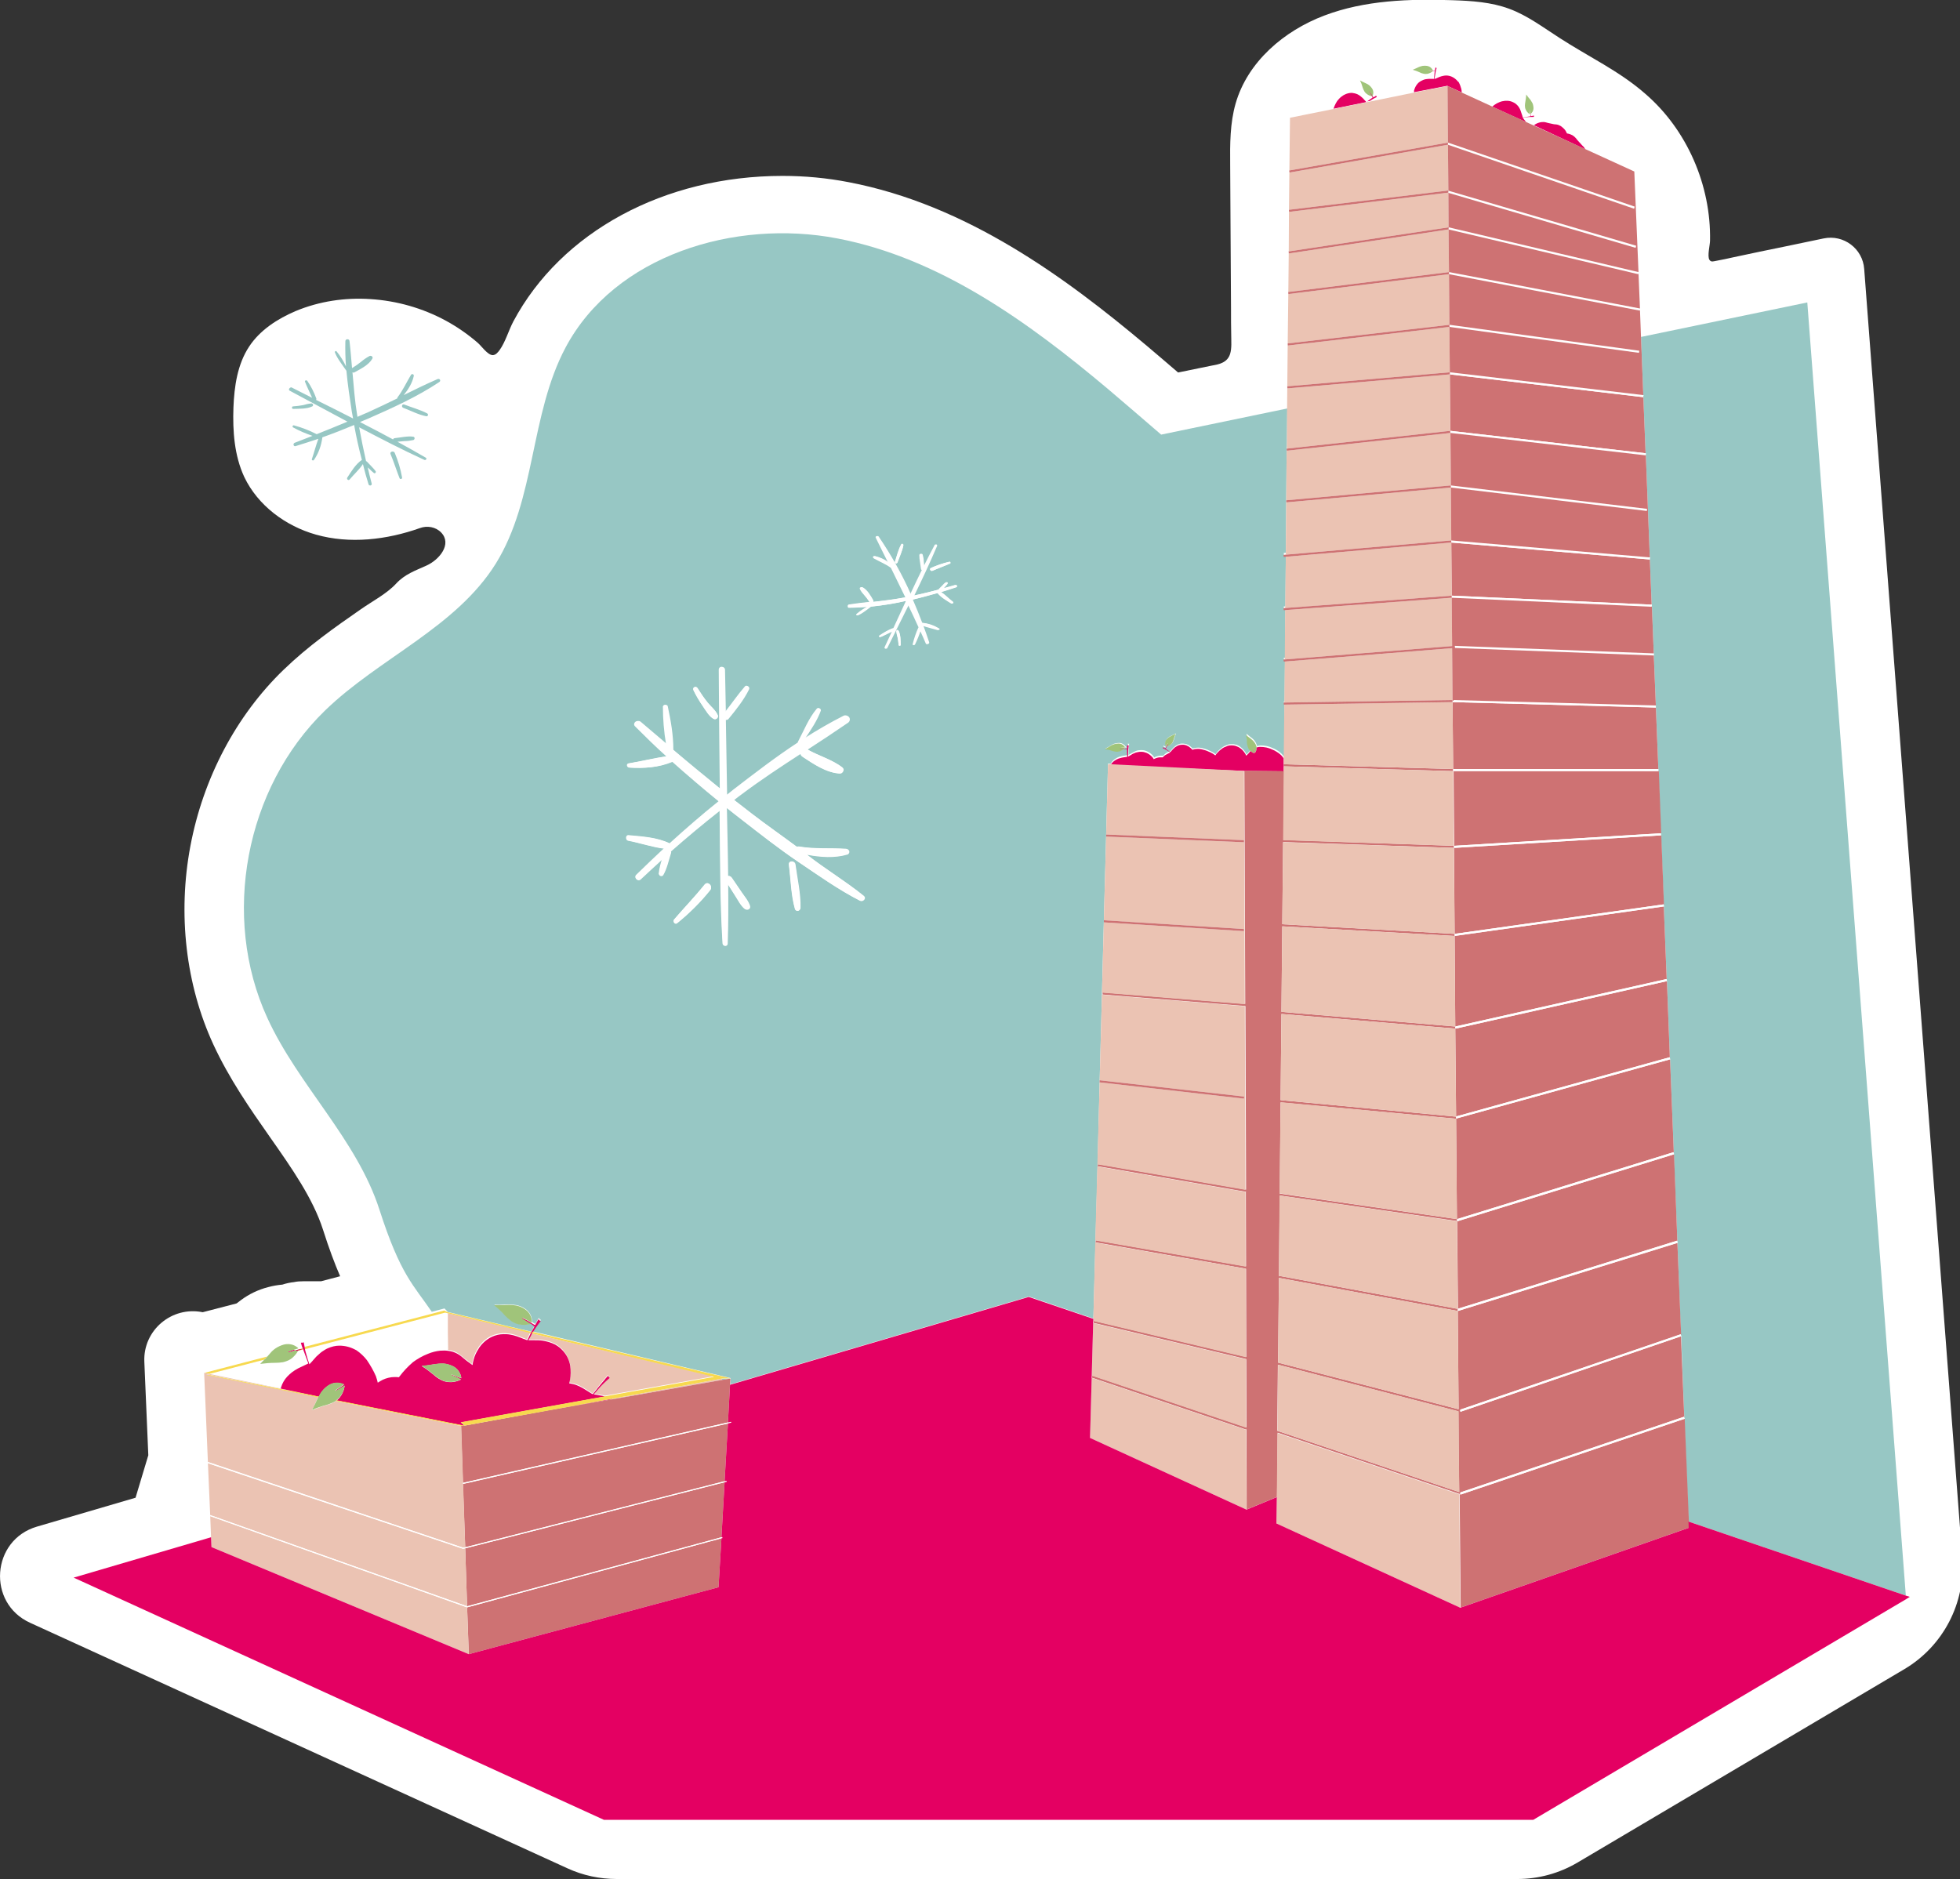 <?xml version="1.0" encoding="utf-8"?>
<!-- Generator: Adobe Illustrator 25.1.0, SVG Export Plug-In . SVG Version: 6.00 Build 0)  -->
<svg version="1.1" id="_1er_rang_pommier" xmlns="http://www.w3.org/2000/svg" xmlns:xlink="http://www.w3.org/1999/xlink" x="0px"
	 y="0px" viewBox="0 0 937 898.5" style="enable-background:new 0 0 937 898.5;" xml:space="preserve">
<rect x="0" y="0" width="937" height="898.5" fill="#333333" stroke="none"/>
<style type="text/css">
	.st0{fill:#FFFFFF;}
	.st1{fill:none;}
	.st2{fill:#97C7C4;}
	.st3{fill:#A0C47A;}
	.st4{fill:#E40062;}
	.st5{fill:#CE7273;}
	.st6{fill:#EBC3B3;}
	.st7{fill:#F7D94F;}
</style>
<path class="st0" d="M938.1,744.9l-46.9-616.3c-0.7-9.7-9.8-16.6-19.4-14.6l-18.2,3.8c-8.3,1.7-16.6,3.4-24.9,5.2
	c-2.7,0.6-5.4,1.2-8.2,1.7c-1.3,0.2-2.5,0.8-3.3-0.5c-1.1-1.8,0.3-7.1,0.3-9.2c0.5-26.4-11-53-31-70.2C774.2,34,759.2,27,745.5,18.1
	c-7.8-5-15.3-10.7-24-13.9c-8.6-3.2-18-3.8-27.1-4.1c-20.7-0.7-41.9,0-61.2,7.3c-19.4,7.3-36.8,22.2-42.5,42.1
	c-2.7,9.4-2.7,19.4-2.6,29.2c0,6,0.1,11.9,0.1,17.9c0.1,17,0.2,34,0.3,51c0,4.3,0,8.5,0.1,12.8c0,2.8,0.3,6-0.5,8.7
	c-0.6,2-1.8,3.4-3.7,4.3c-1.6,0.8-3.4,1.1-5.1,1.4c-5.3,1.1-10.7,2.2-16.1,3.3c-4.9-4.2-10-8.6-15-12.8
	c-38.8-32.6-86-67.4-142.5-78.2c-10.3-2-20.9-3-31.6-3c-56.5,0-105.8,26.7-128.7,69.6c-2.3,4.4-3.7,9.6-6.5,13.6
	c-0.8,1.1-1.9,2.5-3.4,2.5c-2.4-0.1-5.3-4.3-7-5.8c-4.7-4.1-9.9-7.7-15.4-10.7c-11.1-6-23.4-9.5-36-10.3c-12.1-0.8-24.4,1-35.7,5.7
	c-8.7,3.7-17.1,9.1-22.3,17c-5.6,8.5-7.1,19-7.5,29.1c-0.4,11.3,0.4,23,5.2,33.3c6.5,13.6,19.7,23.4,34.2,27.5
	c16.2,4.6,33.9,2.5,49.7-3.1c3.5-1.3,7.6-0.6,10.2,2.1c5.3,5.5-0.8,13-7,15.8c-5.5,2.5-10.3,4.1-14.5,8.6
	c-4.5,4.9-11.5,8.5-16.9,12.3c-12.4,8.6-25.2,17.6-36.9,28.9c-22.7,21.9-38.5,51.9-44.6,84.4c-6.1,32.5-2.2,66.2,11,94.8
	c7.6,16.4,17.4,30.5,27,44.2c10.6,15.1,20.6,29.4,25.4,44.3c2.9,9.1,5.6,16.3,8.2,22.3l-9.1,2.4h-8.4c-1.7,0-3.2,0.1-4.5,0.4
	c-1.9,0.2-3.8,0.6-5.6,1.2c-2.3,0.2-4.6,0.6-6.8,1.2c-4.7,1.2-9.1,3.3-13,6.2c-0.7,0.5-1.4,1.1-2.1,1.6c0,0-16.2,4.2-16.2,4.2
	C82.1,624.4,68.4,636,69,651l1.9,44.8l-6.1,20.3l-47.1,13.8c-21.9,6.4-24,36.6-3.3,46l256.9,117.4c7.4,3.4,15.4,5.1,23.6,5.1h430.4
	c10.2,0,20.1-2.7,28.9-7.9L910.5,798C929,787,939.7,766.4,938.1,744.9z"/>
<polygon class="st1" points="683.9,100.7 701,100.7 701,100.7 "/>
<polygon class="st1" points="681.1,80.4 703.5,80.4 703.5,80.4 "/>
<polygon class="st1" points="682.2,120.2 703.1,120.2 703.1,120.2 "/>
<rect x="693" y="156.3" class="st1" width="0" height="22.2"/>
<polygon class="st1" points="686,62.5 698.3,62.5 698.3,62.5 "/>
<polygon class="st1" points="680.5,143.5 705.1,143.5 705.1,143.5 "/>
<rect x="693.1" y="179" class="st1" width="0" height="1"/>
<path class="st2" d="M214.1,627.3l39.9,9.4l0.9-1.6c0.2-0.4,0.4-0.8,0.7-1.2c-0.2-0.2-0.8-0.6-1.5-1.2l-0.4,0.1
	c-1.8,0.6-3.8,0.7-5.7,0.2c-1.3-0.3-2.6-0.9-3.7-1.7c-1-0.8-1.9-1.6-2.8-2.5c-1.5-1.7-3.2-3.3-5-4.8c-0.1,0-0.1-0.1-0.1-0.2h0.3
	c1,0,2.1,0.1,3.1,0s2.3-0.1,3.5-0.1c1.2,0,2.4,0.1,3.6,0.3c1.4,0.3,2.7,0.8,3.9,1.6c1.8,1.1,3,2.8,3.4,4.8c0.1,0.4,0.1,0.8,0.1,1.2
	c0,0.1,0,0.3-0.1,0.4l0.5,0.3l1.2,0.7l0.2-0.3c0.4-0.8,0.9-1.5,1.3-2.3c0.1-0.2,0.1-0.2,0.2-0.2c0.1,0.1,0.2,0.3,0.4,0.5
	c0.1,0.1,0.5,0.3,0.6,0.4c-1.4,1.7-2.7,3.6-3.9,5.5l94.6,22.3l-0.2,3l142.8-42l30.8,10.5l1-36.6h-0.1l0.1-0.5l1-35.9h-0.1l0.1-0.5
	l1-39.7l0,0l0-0.5l1.1-41.4l0,0v-0.5l0.9-34.2l0,0v-0.5l1.1-40.4l0,0v-0.5l0.9-34.1l1.3,0.1c0.5-1.1,1.4-2,2.5-2.6
	c0.4-0.3,0.9-0.5,1.4-0.7c0.2-0.1,0.5-0.2,0.7-0.2c0.6-0.2,1.2-0.3,1.8-0.4c0.5-0.1,0.9-0.1,1.4-0.2l0.3-0.1c0-0.6-0.1-1.2-0.1-1.8
	c0-0.1,0-1,0-1.1s0-0.4,0-0.7c-0.1,0-0.5-0.1-0.9-0.1c0,0-0.1,0.1-0.1,0.1c-0.6,0.7-1.4,1.2-2.3,1.5c-0.6,0.2-1.3,0.3-2,0.2
	c-0.6-0.1-1.2-0.2-1.8-0.4c-1.1-0.3-2.2-0.6-3.3-0.8c0,0-0.1,0-0.1,0l0.1-0.1c0.5-0.2,0.9-0.5,1.3-0.7s1-0.6,1.5-0.9
	c0.5-0.3,1-0.6,1.6-0.7c0.7-0.2,1.4-0.3,2.1-0.3c1,0,1.9,0.5,2.6,1.2c0.1,0.1,0.2,0.3,0.4,0.5c0,0.1,0,0.1,0.1,0.2h0.3h0.7
	c0-0.1,0-0.1,0-0.2c0-0.4,0-0.9,0-1.3c0-0.1,0-0.1,0-0.1l0.3,0.1h0.3c-0.2,1.3-0.3,2.6-0.3,3.9v1.4l0.1,0c0.4-0.2,0.8-0.5,1.2-0.7
	c0.5-0.3,1.1-0.6,1.7-0.9c0.2-0.1,0.5-0.2,0.7-0.3c0.5-0.2,1-0.3,1.5-0.3c0.9-0.1,1.9-0.1,2.8,0.2c1.2,0.4,2.3,1,3.2,1.9l0.2,0.2
	l0,0l0.2,0.2c0.3,0.3,0.5,0.7,0.7,1c0.1-0.1,0.2-0.1,0.3-0.2c0.9-0.4,1.8-0.7,2.8-0.7c0.4,0,0.8,0,1.2,0c0.2-0.2,0.5-0.5,0.7-0.7
	c0.2-0.1,0.3-0.3,0.5-0.4c0.4-0.3,0.8-0.5,1.3-0.7c0.3-0.1,0.7-0.3,1-0.5h0.1l-0.9-0.6c-0.9-0.6-1.7-1.1-2.7-1.5
	c0,0,0.1-0.2,0.1-0.2s0-0.2,0-0.2s0,0,0.1,0l0.8,0.5l0.1,0.1c0.1-0.1,0.2-0.3,0.3-0.5c0-0.1,0.1-0.1,0.1-0.2l-0.1-0.1
	c0-0.1-0.1-0.3-0.2-0.4c-0.2-0.8-0.1-1.6,0.3-2.2c0.3-0.5,0.6-0.9,1.1-1.2c0.4-0.3,0.7-0.5,1.2-0.7c0.4-0.2,0.8-0.4,1.2-0.6
	s0.7-0.4,1-0.5l0.1,0c0,0,0,0,0,0.1c-0.4,0.8-0.7,1.6-0.9,2.5c-0.1,0.5-0.3,0.9-0.5,1.3c-0.2,0.5-0.6,0.9-1,1.2
	c-0.6,0.5-1.3,0.8-2,0.9h-0.1c-0.2,0.3-0.3,0.5-0.3,0.7l0.4,0.3l0.7,0.5c0.4,0.3,0.8,0.6,1.1,0.8c0.1-0.1,0.1-0.1,0.2-0.2
	c0.2-0.3,0.5-0.5,0.7-0.8c0.3-0.4,0.6-0.7,1-1c0.2-0.1,0.3-0.2,0.5-0.4c0.3-0.2,0.6-0.4,1-0.6c0.7-0.3,1.4-0.5,2.1-0.5
	c1,0,2,0.2,2.8,0.6l0.2,0.1l0,0l0.2,0.1l0,0c0.6,0.4,1.2,0.9,1.7,1.4l0.1,0.2c0.6-0.2,1.3-0.3,2-0.4c1-0.1,2,0,3,0.3
	c1.3,0.3,2.6,0.8,3.8,1.4c0.7,0.4,1.5,0.8,2.1,1.3l0.1,0.1c0.3-0.5,0.7-0.9,1.1-1.4c0.6-0.6,1.2-1.2,1.9-1.7c0.8-0.6,1.6-1,2.5-1.3
	l0,0l0.2-0.1l0,0l0.2-0.1c1.2-0.3,2.5-0.3,3.7,0c0.9,0.2,1.8,0.7,2.5,1.3c0.4,0.3,0.8,0.7,1.1,1c0.2,0.2,0.3,0.4,0.5,0.6
	c0.4,0.5,0.7,1,1,1.6c0,0.1,0.1,0.2,0.1,0.2s0.1-0.1,0.2-0.2c0.3-0.3,0.7-0.7,1-1c0.2-0.3,0.5-0.6,0.7-0.9l0.1-0.1
	c-0.2-0.2-0.3-0.4-0.5-0.6c-0.4-0.5-0.7-1.1-0.8-1.8c-0.1-0.6-0.2-1.2-0.3-1.8c-0.1-1.1-0.2-2.3-0.4-3.4c0,0,0-0.1,0-0.1l0.1,0.1
	c0.4,0.3,0.8,0.7,1.2,1s0.9,0.7,1.3,1c0.5,0.4,0.9,0.8,1.2,1.2c0.4,0.5,0.8,1.2,1,1.8c0.1,0.3,0.1,0.6,0.2,0.8
	c0.5-0.2,1.1-0.2,1.7-0.3c1,0,2,0.1,3,0.3c1.3,0.3,2.6,0.8,3.8,1.4c0.7,0.4,1.5,0.8,2.1,1.3c0.7,0.5,1.3,1.1,1.8,1.7
	c0.2,0.3,0.4,0.5,0.6,0.8l0.2-25.7h-0.3v-1h0.3l0.2-19.7h-0.5l-0.1-1h0.6l0.2-23.5l-0.7,0l-0.1-1l0.8-0.1l0.2-24.6l-0.9,0.1l-0.1-1
	l1-0.1l0.2-25.5l0-0.5h0l0.2-24.2v-0.5h0.1l0.2-18.3l-60.3,12.5c-8.5-7.3-16.9-14.6-25.3-21.7c-38.3-32.2-80.5-62.7-129.5-72.1
	s-106.4,8-129.9,52.1c-17.1,32.1-14.2,72.5-33.4,103.4c-19.1,30.6-55.7,45.1-81.6,70.2c-38.2,37-49.8,98.7-27.6,147
	c14.8,32.3,42.7,57.9,53.6,91.7c10.1,31.4,16.4,36.1,25,48.8l6.1-1.6L214.1,627.3z M339.5,425.6c-4.7,5.8-10,11.1-15.8,15.8
	c-1.1,0.9-2.2-0.9-1.4-1.8c4.8-5.6,9.9-10.9,14.6-16.7C338.4,421.1,341,423.7,339.5,425.6z M380.1,434.5c-1.9-6.7-2-14.3-2.9-21.2
	c-0.2-2,2.8-1.9,3.1,0c0.9,6.8,2.6,14,2.4,20.8c0,0.7-0.6,1.3-1.3,1.3C380.7,435.4,380.2,435,380.1,434.5z M429.6,308.4
	c-0.1-1.2-0.3-2.4-0.5-3.6c-0.3-1-0.5-1.9-0.6-2.9c0-0.3,0.3-0.6,0.6-0.6c0.2,0,0.4,0.1,0.5,0.3c1,1.9,1,4.8,1,6.8
	C430.6,308.9,429.7,308.9,429.6,308.4z M454.1,269.5c-2.8,1.2-5.6,2.2-8.3,3.4c-0.9,0.4-1.7-0.9-0.8-1.3c2.8-1.3,5.8-2.3,8.8-3
	c0.3,0,0.5,0.2,0.5,0.4C454.4,269.2,454.3,269.4,454.1,269.5L454.1,269.5z M427.8,268.6c0.9-2.7,1.6-5.8,3-8.3
	c0.3-0.6,1.1-0.1,1,0.4c-0.5,2.8-1.8,5.6-2.8,8.2C428.8,269.7,427.6,269.4,427.8,268.6L427.8,268.6z M405.9,289
	c3.2-0.5,6.5-0.9,9.7-1.2l0,0c-0.7-1.1-1.5-2.2-2.4-3.2c-0.8-0.9-1.6-1.8-2.1-2.9c-0.2-0.3-0.1-0.8,0.3-0.9c0.2-0.1,0.5-0.1,0.7,0
	c2.2,1.1,3.8,4.1,5.1,6.2c0.1,0.2,0.2,0.5,0,0.8c4.8-0.6,9.6-1.1,14.4-2l1.2-0.2c-2.3-4.7-4.6-9.4-6.9-14.1l0,0
	c-2.6-1.9-5.5-3-8.3-4.6c-0.3-0.2-0.3-0.5-0.2-0.8c0.1-0.2,0.4-0.3,0.6-0.2c2.4,0.5,4.7,1.6,6.6,3.2c-2-3.9-3.9-7.9-5.9-11.9
	c-0.2-0.3-0.1-0.7,0.2-0.8c0.3-0.2,0.7-0.1,0.8,0.2c5.9,8.7,11.1,18,15.4,27.6c1.8-3.9,3.7-7.8,5.6-11.7c-0.2,0-0.4-0.2-0.4-0.4
	c-0.2-1.2-0.3-2.3-0.5-3.5c-0.2-1-0.3-2.1-0.3-3.2c0-0.3,0.3-0.6,0.6-0.6c0.3,0,0.5,0.2,0.6,0.5c0.3,1,0.5,2.1,0.5,3.1
	c0.1,0.8,0.2,1.7,0.3,2.5c1.7-3.5,3.5-6.9,5.3-10.3c0.3-0.6,1-0.1,0.8,0.5c-3.4,8-7.1,15.9-10.9,23.7c4-0.8,8-1.8,12-2.9
	c0-0.1,0.1-0.2,0.1-0.3l1.7-1.7c0.5-0.6,1-1.1,1.6-1.5c0.2-0.1,0.5,0,0.6,0.2c0.1,0.1,0.1,0.3,0,0.4c-0.4,0.6-0.9,1.2-1.4,1.7
	l-0.5,0.6c1.9-0.5,3.8-1.1,5.7-1.6c0.7-0.2,1,0.9,0.3,1.1c-2.4,0.8-4.8,1.5-7.2,2.3c2,1.3,3.7,3.1,5.5,4.5c0.5,0.4,0.1,1.3-0.5,0.9
	c-2.2-1.4-4.9-2.9-6.5-5c-4,1.2-8,2.3-12.1,3.2c1.6,3.7,3.1,7.4,4.5,11.1c2.9,0.3,5.7,1.2,8.1,2.7c0.2,0.1,0.2,0.4,0.1,0.6
	c-0.1,0.1-0.3,0.2-0.4,0.2c-2.4-0.7-4.9-1.3-7.3-2.1c1,2.7,2,5.4,2.8,8c0.2,0.7-0.9,1.1-1.2,0.5c-0.9-2.1-1.8-4.2-2.8-6.3
	c-0.7,2.4-1.6,4.7-2.8,6.9c-0.2,0.4-0.8,0.1-0.7-0.3c0.7-2.8,1.6-5.5,2.8-8.1c-1.6-3.6-3.3-7.1-5-10.7c-3.4,6.9-6.9,13.8-10.3,20.7
	c-0.3,0.6-1.2,0.1-0.9-0.5c1.2-2.5,2.3-5,3.5-7.5c-1.9,0.9-3.7,1.9-5.6,2.7c-0.2,0.1-0.5,0-0.6-0.2c-0.1-0.2,0-0.4,0.1-0.5
	c1.9-1.3,3.9-2.5,6.1-3.4c0.2-0.1,0.4-0.1,0.6,0c2-4.4,4.1-8.8,6.1-13.2l0,0c-5.6,1.3-11.3,2.2-17.1,2.8c-2,1.4-3.9,3.2-6.1,4.1
	c-0.4,0.2-0.8-0.3-0.5-0.6c1.5-1.3,3.2-2.5,5-3.4c-2.9,0.2-5.9,0.4-8.8,0.4C405.2,290.5,405,289.1,405.9,289L405.9,289z M333.4,329
	c1.5,2.4,3.1,4.8,4.9,7c1.5,1.9,3.8,3.6,4.7,5.8c0.4,0.7,0.1,1.5-0.6,1.9c-0.4,0.2-0.9,0.2-1.3,0c-2.2-1.2-3.7-4-5.1-6
	c-1.7-2.5-3.2-5-4.5-7.7c-0.3-0.5-0.2-1.2,0.4-1.5S333.1,328.4,333.4,329L333.4,329z M320.9,364.3c-6.5,2.7-13.3,3.1-20.2,2.7
	c-1.1-0.1-1.4-1.8-0.3-2c6.1-1,12.1-2.5,18.1-3.4c-5.1-4.6-10-9.4-14.9-14.3c-1.4-1.4,0.7-3.4,2.2-2.2c4.2,3.6,8.4,7.1,12.6,10.7
	c-1-6-1.5-12-1.5-18c0.1-0.5,0.6-0.9,1.2-0.8c0.3,0.1,0.6,0.3,0.7,0.5c1.5,6.9,2.7,13.8,2.7,20.9c7.5,6.3,15,12.5,22.6,18.7
	c-0.2-19-0.4-38-0.5-57c0-0.7,0.6-1.3,1.3-1.3c0.7,0,1.3,0.6,1.3,1.3c0.2,6.8,0.3,13.5,0.4,20.3c3.2-4,6.1-8.3,9.5-12.2
	c0.8-1,2.1,0.3,1.6,1.3c-2.5,5.1-6.1,9.6-9.8,14.1c-0.3,0.4-0.8,0.6-1.3,0.5c0.2,11.9,0.5,23.8,0.6,35.7l0.3,0.2
	c1-0.8,2.1-1.7,3.1-2.5c9.9-7.6,20.1-15.5,30.8-22.5c0-0.1,0-0.3,0.1-0.4c2.8-5.3,5.1-11.2,9-15.8c0.4-0.4,0.9-0.4,1.3,0
	c0.2,0.2,0.3,0.6,0.2,0.9c-1.7,4.8-4.7,9.1-7.5,13.3c6.1-3.9,12.3-7.5,18.8-10.8c0.9-0.4,2-0.1,2.4,0.8c0.4,0.8,0.1,1.8-0.6,2.3
	c-6.4,4.5-12.9,8.7-19.4,12.9h0c5.3,3.1,11.9,4.9,16.7,8.6c1.2,0.9,0.2,2.9-1.2,2.9c-6.3-0.2-12.6-4.6-17.6-7.9c-0.6-0.3-1-1-1-1.7
	c-9.7,6.3-19.4,12.6-28.6,19.6c-1.1,0.9-2.3,1.7-3.4,2.6c2.8,2.2,5.6,4.4,8.4,6.5c7.2,5.5,14.7,10.7,21.9,16.1
	c0.3-0.2,0.7-0.2,1-0.2c7.6,1.3,14.9,0.6,22.5,1.1c0.7,0,1.3,0.6,1.3,1.4c0,0.6-0.4,1.1-0.9,1.2c-6.1,1.8-12.8,1.2-19.2,0.1l0.2,0.2
	c8.7,6.8,18.3,12.6,26.9,19.5c1.4,1.1-0.4,3-1.8,2.3c-10.2-5.2-20-12.2-29.5-18.6c-9-6.1-17.7-12.9-26.3-19.6
	c-2.6-2.1-5.3-4.1-7.9-6.2c0.2,10.9,0.5,21.8,0.6,32.7c0.7-0.2,1.4,0.1,1.8,0.7c1.6,2.3,3.1,4.6,4.7,6.9c1.4,2.1,3.3,4.2,4,6.6
	c0.5,1.5-1.4,2.3-2.5,1.4c-1.9-1.6-3.1-4.2-4.5-6.3l-3.4-5.4c0.1,9.4,0.1,18.9-0.2,28.3c0,0.6-0.5,1.1-1.2,1.1
	c-0.6,0-1.1-0.5-1.1-1.1c-1.3-21.1-1.1-42.4-1.4-63.6c-8,6.3-15.8,12.8-23.4,19.5c0.1,0.3,0,0.5,0,0.8c-1.1,3.4-1.9,7.4-3.7,10.5
	c-0.3,0.5-1,0.6-1.5,0.3c-0.3-0.2-0.4-0.5-0.5-0.8c0.3-2.4,0.8-4.7,1.6-7c-3.5,3.1-7,6.3-10.4,9.6c-1.3,1.2-3.2-0.7-2-2
	c4.4-4.3,8.8-8.5,13.3-12.7c-5.8-0.7-11.6-2.7-17.2-3.8c-1.4-0.3-1.1-2.7,0.3-2.5c6.5,0.6,13.6,1,19.6,3.9
	c7.6-6.9,15.4-13.7,23.4-20.1c-7.6-6.2-15.1-12.6-22.5-19.2C321.1,364.1,321,364.2,320.9,364.3L320.9,364.3z"/>
<polygon class="st2" points="345.1,659.8 349.2,659.1 345.2,659.2 "/>
<polygon class="st2" points="911.2,764.6 910.9,764.8 911.3,764.8 "/>
<rect x="693.2" y="180.1" class="st2" width="0" height="26.5"/>
<polygon class="st2" points="785.7,188.9 785.6,189.4 786.7,216.7 786.8,216.7 786.8,217.2 788.7,266.5 788.8,266.5 788.7,267 
	789.6,289.1 789.7,289.1 789.7,289.6 790.6,312.4 790.6,312.4 790.6,312.9 791.6,337.3 791.6,337.3 791.6,337.8 792.8,367.7 
	792.8,367.7 792.8,368.2 794,398.9 794.1,399.4 794.1,399.4 795.4,432.9 795.5,433.4 795.4,433.4 796.8,468.5 796.9,469 
	796.9,469.1 798.3,506 798.5,506.5 798.4,506.5 800.2,551.4 800.3,551.8 800.2,551.9 801.9,593.7 802,594.2 801.9,594.2 
	803.6,638.4 803.8,638.9 803.7,638.9 805.2,677.9 805.4,678.4 805.2,678.4 807.2,727.5 911.1,762.9 864,144.6 784.5,161.1 
	785.6,188.9 "/>
<rect x="697.3" y="674.9" class="st2" width="0" height="15.3"/>
<rect x="697.1" y="626.3" class="st2" width="0" height="47.5"/>
<rect x="693.9" y="259.4" class="st2" width="0" height="25.9"/>
<polygon class="st2" points="680.7,219.8 706.2,219.8 706.2,219.8 "/>
<polygon class="st2" points="680.8,246 706.6,246 706.6,246 "/>
<rect x="694.9" y="368.7" class="st2" width="0" height="35.8"/>
<polygon class="st2" points="694.4,335.2 694.2,309.9 694.2,309.9 694.4,335.2 "/>
<rect x="694.6" y="335.7" class="st2" width="0" height="31.9"/>
<rect x="694.1" y="285.7" class="st2" width="0" height="23.1"/>
<rect x="694.7" y="368.2" class="st2" width="0" height="0"/>
<rect x="695.9" y="491.3" class="st2" width="0" height="42.6"/>
<rect x="696.7" y="583.4" class="st2" width="0" height="42.4"/>
<polygon class="st2" points="695.7,490.8 695.4,447 695.4,447 695.4,447 695.7,490.8 "/>
<rect x="695.2" y="404.9" class="st2" width="0" height="41.6"/>
<polygon class="st2" points="696.5,582.9 696.1,534.4 696.1,534.4 696.1,534.4 696.5,582.9 "/>
<path class="st3" d="M557.8,356.1l0.6-0.8l0,0l0,0c0,0,0,0,0,0.1L558,356c-0.2,0.3-0.4,0.6-0.5,0.9h0.1c0.7-0.1,1.4-0.4,2-0.9
	c0.4-0.3,0.8-0.7,1-1.2c0.2-0.4,0.4-0.9,0.5-1.3c0.2-0.9,0.5-1.7,0.9-2.5c0,0,0,0,0-0.1l-0.1,0c-0.3,0.2-0.7,0.4-1,0.5
	s-0.8,0.4-1.2,0.6c-0.4,0.2-0.8,0.4-1.2,0.7c-0.4,0.3-0.8,0.8-1.1,1.2c-0.4,0.7-0.5,1.5-0.3,2.2c0,0.1,0.1,0.3,0.2,0.4l0.1,0.1
	c0.1-0.1,0.1-0.2,0.2-0.3C557.6,356.5,557.8,356.1,557.8,356.1z"/>
<path class="st3" d="M535.6,357.5C535.6,357.5,535.5,357.5,535.6,357.5C535.5,357.5,535.5,357.5,535.6,357.5L535.6,357.5l1.2-0.1
	h1.1c0-0.1,0-0.1-0.1-0.2c-0.1-0.2-0.2-0.3-0.4-0.5c-0.7-0.8-1.6-1.2-2.6-1.2c-0.7,0-1.4,0.1-2.1,0.3c-0.6,0.2-1.1,0.4-1.6,0.7
	c-0.5,0.3-1,0.6-1.5,0.9s-0.9,0.5-1.3,0.7l-0.1,0.1c0,0,0.1,0,0.1,0c1.1,0.2,2.2,0.4,3.3,0.8c0.6,0.2,1.2,0.3,1.8,0.4
	c0.7,0.1,1.4,0,2-0.2c0.9-0.3,1.7-0.8,2.3-1.5c0-0.1,0.1-0.1,0.1-0.1c-0.5-0.1-0.9-0.1-1.4-0.1L535.6,357.5z"/>
<path class="st3" d="M599.6,360.1c-0.1-0.4-0.2-0.8-0.4-1.3l-0.3-1c0-0.1,0-0.1,0-0.1h0l0,0c0.2,0.4,0.3,0.8,0.5,1.2
	c0,0,0.2,0.6,0.2,0.6l0.2,0.4l0.2-0.1c0.1-0.2,0.2-0.3,0.3-0.5c0.3-0.6,0.5-1.3,0.4-2c0-0.3-0.1-0.6-0.2-0.8c-0.2-0.7-0.6-1.3-1-1.8
	c-0.4-0.5-0.8-0.9-1.2-1.2c-0.4-0.4-0.9-0.7-1.3-1s-0.8-0.6-1.2-1l-0.1-0.1c0,0,0,0.1,0,0.1c0.2,1.1,0.4,2.2,0.4,3.4
	c0,0.6,0.1,1.2,0.3,1.8c0.2,0.7,0.4,1.3,0.8,1.8c0.2,0.2,0.4,0.5,0.6,0.6c0.5,0.4,1,0.8,1.6,1L599.6,360.1z"/>
<path class="st4" d="M594.7,368.6l19,0.2v-2.5h0v-1l0,0v-2.7c-0.2-0.3-0.4-0.5-0.6-0.8c-0.5-0.7-1.2-1.2-1.8-1.7
	c-0.7-0.5-1.4-0.9-2.1-1.3c-1.2-0.6-2.5-1.1-3.8-1.4c-1-0.2-2-0.3-3-0.3c-0.6,0-1.1,0.1-1.7,0.3c0.1,0.7-0.1,1.4-0.4,2
	c-0.1,0.2-0.2,0.3-0.3,0.5l-0.2,0.1l-0.2-0.4c0,0-0.2-0.6-0.2-0.6c-0.2-0.4-0.3-0.8-0.5-1.2l0,0h0c0,0,0,0,0,0.1l0.3,1
	c0.2,0.5,0.3,0.9,0.4,1.3l-0.2-0.1c-0.6-0.2-1.1-0.6-1.6-1l-0.1,0.1c-0.2,0.3-0.5,0.6-0.7,0.9c-0.3,0.3-0.7,0.7-1,1
	c0,0.1-0.1,0.1-0.2,0.2s-0.1-0.2-0.1-0.2c-0.3-0.6-0.6-1.1-1-1.6c-0.2-0.2-0.3-0.4-0.5-0.6c-0.3-0.4-0.7-0.7-1.1-1
	c-0.7-0.6-1.6-1-2.5-1.3c-1.2-0.3-2.5-0.3-3.7,0l-0.2,0.1l0,0l-0.2,0.1l0,0c-0.9,0.3-1.8,0.7-2.5,1.3c-0.7,0.5-1.3,1-1.9,1.7
	c-0.4,0.4-0.8,0.9-1.1,1.4l-0.1-0.1c-0.7-0.5-1.4-1-2.1-1.3c-1.2-0.6-2.5-1.1-3.8-1.4c-1-0.3-2-0.4-3-0.3c-0.7,0-1.4,0.2-2,0.4
	l-0.1-0.2c-0.5-0.5-1.1-1-1.7-1.4l0,0l-0.2-0.1l0,0l-0.2-0.1c-0.9-0.5-1.8-0.7-2.8-0.6c-0.7,0-1.5,0.2-2.1,0.5
	c-0.4,0.2-0.7,0.4-1,0.6c-0.2,0.1-0.3,0.2-0.5,0.4c-0.4,0.3-0.7,0.7-1,1c-0.2,0.3-0.5,0.5-0.7,0.8c-0.1,0.1-0.1,0.1-0.2,0.2
	c-0.4-0.3-0.8-0.6-1.1-0.8l-0.7-0.5l-0.4-0.3c0-0.1,0.2-0.4,0.3-0.7c0.2-0.3,0.3-0.6,0.5-0.9l0.4-0.7c0-0.1,0-0.1,0-0.1s0,0,0,0l0,0
	l-0.6,0.8c0,0-0.3,0.4-0.3,0.5c-0.1,0.1-0.1,0.2-0.2,0.3c0,0.1-0.1,0.1-0.1,0.2c-0.1,0.1-0.2,0.3-0.3,0.5l-0.1-0.1l-0.8-0.5
	c-0.1,0-0.1-0.1-0.1,0s0,0.2,0,0.2s-0.1,0.2-0.1,0.2c0.9,0.4,1.8,0.9,2.7,1.5l0.9,0.6h-0.1c-0.3,0.2-0.6,0.3-1,0.5
	c-0.4,0.2-0.9,0.5-1.3,0.7c-0.2,0.1-0.3,0.2-0.5,0.4c-0.3,0.2-0.5,0.4-0.7,0.7c-0.4,0-0.8,0-1.2,0c-1,0-1.9,0.3-2.8,0.7
	c-0.1,0-0.2,0.1-0.3,0.2c-0.2-0.4-0.5-0.7-0.7-1l-0.2-0.2l0,0l-0.2-0.2c-0.9-0.9-2-1.6-3.2-1.9c-0.9-0.3-1.9-0.3-2.8-0.2
	c-0.5,0.1-1,0.2-1.5,0.3c-0.2,0.1-0.5,0.2-0.7,0.3c-0.6,0.2-1.1,0.5-1.7,0.9c-0.4,0.2-0.8,0.5-1.2,0.7l-0.1,0v-1.4
	c0-1.3,0.1-2.6,0.3-3.9h-0.5l-0.3-0.1c0,0,0,0,0,0.1c0,0.4,0,0.9,0,1.3c0,0.1,0,0.1,0,0.2h-0.7h-1.4h-1.3l0,0c0,0,0,0,0,0.1
	c0,0,0,0,0.1,0h1c0.5,0,0.9,0,1.4,0.1c0.5,0,0.8,0.1,0.9,0.1c0,0.2,0,0.4,0,0.7s0,1,0,1.1c0,0.6,0.1,1.2,0.1,1.8l-0.3,0.1
	c-0.5,0.1-0.9,0.1-1.4,0.2c-0.6,0.1-1.2,0.2-1.8,0.4c-0.2,0.1-0.5,0.1-0.7,0.2c-0.5,0.2-0.9,0.4-1.4,0.7c-1.1,0.6-1.9,1.5-2.5,2.6
	L594.7,368.6z"/>
<path class="st4" d="M692.1,56.4L692.1,56.4L692,41.1l6.8,3.1c0-0.6-0.1-1.1-0.2-1.7c-0.3-1.1-0.7-2.2-1.2-3.1l-0.1-0.2l0,0L697,39
	c-0.8-1-1.8-1.8-2.9-2.3c-0.9-0.4-1.8-0.6-2.8-0.6c-0.5,0-1,0.1-1.5,0.2l-0.8,0.2c-0.6,0.2-1.2,0.4-1.8,0.7
	c-0.4,0.2-0.8,0.4-1.3,0.5h-0.1c0.1-0.5,0.1-0.9,0.2-1.4c0.2-1.3,0.4-2.6,0.8-3.8c0,0-0.3,0-0.3-0.1s-0.2-0.1-0.3-0.1s0,0,0,0.1
	c-0.1,0.4-0.1,0.8-0.2,1.3c0,0,0,0.1,0,0.2l-0.7-0.1h-0.3l-0.4-0.1l-0.7-0.1c-0.4-0.1-0.9-0.1-1.3-0.1l0,0c0,0,0,0,0,0.1
	c0,0.1,0,0,0.1,0l1,0.1c0.5,0.1,1,0.2,1.3,0.2c0.3,0.1,0.8,0.2,0.9,0.2c0,0.2,0,0.4-0.1,0.7c0,0.1-0.1,1-0.1,1.1
	c-0.1,0.6-0.1,1.2-0.1,1.8h-0.3H684c-0.6,0-1.3,0-1.9,0.1c-0.2,0-0.5,0.1-0.7,0.1c-0.5,0.1-1,0.3-1.4,0.5c-0.9,0.4-1.7,0.9-2.3,1.6
	c-0.8,0.9-1.4,2.1-1.7,3.3c0,0.1,0,0.1,0,0.2l0,0c0,0.1,0,0.1,0,0.2l0,0c0,0.1,0,0.2,0,0.4L692,41L692.1,56.4z"/>
<path class="st3" d="M682.7,33.6C682.6,33.6,682.6,33.6,682.7,33.6C682.6,33.6,682.6,33.6,682.7,33.6
	C682.6,33.4,682.6,33.5,682.7,33.6c0.3-0.1,0.8,0,1.2,0l0.7,0.1l0.4,0.1c0-0.1,0-0.1,0-0.2c-0.1-0.2-0.2-0.3-0.3-0.5
	c-0.6-0.9-1.4-1.4-2.5-1.6c-0.7-0.1-1.4-0.1-2.1,0c-0.6,0.1-1.1,0.3-1.7,0.5l-1.5,0.7c-0.5,0.2-0.9,0.4-1.4,0.6h-0.1
	c0,0,0.1,0,0.1,0.1c1.1,0.3,2.1,0.7,3.2,1.2c0.6,0.3,1.1,0.5,1.7,0.6c0.7,0.2,1.3,0.2,2,0.1c0.9-0.2,1.8-0.6,2.5-1.2l0.1-0.1
	c-0.4-0.1-0.8-0.2-1.3-0.2L682.7,33.6z"/>
<path class="st4" d="M653.2,48.8c-0.3-0.3-0.6-0.7-0.9-1c-0.4-0.5-0.9-1-1.4-1.4c-0.2-0.2-0.4-0.3-0.6-0.5c-0.4-0.3-0.9-0.6-1.3-0.8
	c-0.9-0.4-1.8-0.6-2.7-0.7c-1.3,0-2.5,0.3-3.6,0.9l-0.2,0.1l0,0l-0.2,0.1l0,0c-0.8,0.5-1.6,1.1-2.2,1.8c-0.6,0.6-1.1,1.3-1.5,2.1
	c-0.4,0.7-0.7,1.5-1,2.3c0,0.1-0.1,0.2-0.1,0.3l15.8-3.2L653.2,48.8z"/>
<path class="st3" d="M654.7,44C654.6,43.9,654.6,43.9,654.7,44L654.7,44L654.7,44c0.3,0.2,0.5,0.6,0.8,1l0.4,0.6
	c0.1,0.1,0.2,0.2,0.2,0.4c0-0.1,0.1-0.1,0.1-0.2c0.1-0.2,0.1-0.4,0.2-0.6c0.3-1,0.1-2-0.4-2.8c-0.4-0.6-0.8-1.1-1.4-1.6
	c-0.5-0.4-1-0.7-1.5-0.9l-1.5-0.7c-0.5-0.2-0.9-0.5-1.3-0.7l-0.1-0.1c0,0,0,0.1,0,0.1c0.5,1,0.9,2.1,1.2,3.2
	c0.2,0.6,0.4,1.2,0.7,1.7c0.3,0.6,0.7,1.1,1.3,1.5c0.7,0.6,1.6,1,2.5,1.1h0.2c-0.2-0.4-0.4-0.8-0.7-1.2
	C655,44.6,654.9,44.3,654.7,44z"/>
<path class="st4" d="M654.8,48.3c1.1-0.7,2.2-1.4,3.4-1.9c0-0.1-0.2-0.2-0.2-0.3c0-0.1,0-0.2-0.1-0.3s0,0-0.1,0l-1.1,0.7l-0.1,0.1
	c-0.1-0.2-0.2-0.4-0.4-0.6l-0.2-0.2c-0.1-0.1-0.2-0.2-0.2-0.4l-0.4-0.6c-0.2-0.4-0.5-0.7-0.8-1.1l0,0l0,0c0,0,0,0,0,0.1
	c0.2,0.3,0.4,0.6,0.5,0.8c0.2,0.4,0.5,0.8,0.7,1.2c0.2,0.4,0.3,0.7,0.4,0.8l-0.5,0.4c0,0-0.8,0.6-0.9,0.6l-1.2,0.9l0.5-0.1
	L654.8,48.3z"/>
<path class="st4" d="M728.9,57.5c-0.3-0.4-0.6-0.7-0.8-1.1l-0.1-0.1l1.4-0.2c1.3-0.2,2.6-0.2,3.9-0.2c0-0.1,0-0.3,0-0.3
	c0-0.1,0.1-0.2,0.1-0.3c0,0,0,0-0.1,0l-1.3,0.2h-0.2c0-0.2,0-0.4-0.1-0.7s0-0.2,0-0.3s0-0.3,0-0.4c0-0.2-0.1-0.7-0.1-0.7
	c-0.1-0.4-0.1-0.9-0.2-1.3l0,0h0c0,0,0,0,0,0.1l0.1,1c0.1,0.5,0.1,0.9,0.1,1.4c0,0.5,0,0.8,0,1l-0.7,0.1l-1.1,0.2
	c-0.6,0.1-1.2,0.2-1.8,0.3l-0.1-0.3c-0.1-0.4-0.2-0.9-0.4-1.3c-0.2-0.6-0.4-1.2-0.6-1.8c-0.1-0.2-0.2-0.5-0.3-0.7
	c-0.2-0.4-0.5-0.9-0.8-1.3c-0.6-0.7-1.3-1.4-2.2-1.8c-1.1-0.6-2.4-0.9-3.6-0.8h-0.5c-1,0.1-1.9,0.3-2.8,0.7
	c-0.8,0.3-1.5,0.7-2.2,1.2c-0.4,0.3-0.8,0.6-1.1,0.9l16.2,7.4C729.3,58,729.1,57.8,728.9,57.5z"/>
<path class="st3" d="M731.2,52.2C731.2,52.1,731.2,52.1,731.2,52.2L731.2,52.2L731.2,52.2c0.1,0.3,0.2,0.8,0.3,1.2
	c0,0,0.1,0.6,0.1,0.7s0,0.3,0,0.4l0.2-0.1c0.1-0.1,0.3-0.3,0.4-0.4c0.7-0.7,1-1.7,0.9-2.7c-0.1-0.7-0.2-1.4-0.5-2
	c-0.3-0.5-0.6-1-0.9-1.5l-1.1-1.3c-0.3-0.4-0.6-0.8-0.9-1.2l-0.1-0.1c0,0,0,0.1,0,0.1c0,1.1-0.2,2.3-0.4,3.4
	c-0.1,0.6-0.2,1.2-0.2,1.8c0,0.7,0.1,1.3,0.4,1.9c0.4,0.9,1,1.6,1.8,2.1l0.2,0.1c0-0.5,0-0.9-0.1-1.4L731.2,52.2z"/>
<path class="st4" d="M757.9,71.4c-0.3-0.5-0.6-1-1-1.4c-0.3-0.3-0.6-0.5-0.8-0.8s-0.7-0.7-1-1.1c-0.3-0.4-0.7-0.7-1-1.1
	c-0.3-0.4-0.5-0.6-0.7-0.9c-0.5-0.6-1.1-1.1-1.8-1.5c-0.8-0.4-1.7-0.7-2.5-0.8c-0.2-0.5-0.5-1-0.8-1.5c-0.6-0.8-1.3-1.4-2.1-2
	c-0.7-0.4-1.4-0.7-2.2-0.8c-0.4,0-0.8-0.1-1.1-0.1c-0.5-0.1-1-0.2-1.4-0.3c-0.5-0.1-1-0.2-1.4-0.3c-0.4-0.1-0.7-0.2-1.1-0.3
	c-0.7-0.2-1.5-0.2-2.3-0.1c-1,0.2-1.9,0.5-2.7,1c-0.2,0.1-0.4,0.3-0.7,0.5L757.9,71.4z"/>
<rect x="697.5" y="690.2" class="st4" width="0" height="23.3"/>
<polygon class="st5" points="694.4,335.7 694.7,367.7 694.7,367.7 613.7,365.4 613.7,365.4 613.7,366.4 613.7,366.4 694.7,368.7 
	694.7,368.2 694.7,368.2 694.7,368.2 694.7,368.2 694.7,367.7 792.8,367.7 791.6,337.8 791.6,338.3 "/>
<polygon class="st5" points="693.1,179 693.1,180.1 693.3,206.5 693.4,206 786.7,216.7 785.6,189.4 785.6,189.9 "/>
<polygon class="st5" points="693.8,259.4 694,285.3 694,284.8 789.6,289.1 788.7,267 788.7,267.5 "/>
<path class="st5" d="M698.2,714.6l-0.2-0.5l0.2-0.5h-0.2l107-36.2l0.2,0.5l-1.6-39L698.2,675l-0.2-0.5l0.1-0.5H698L803.5,638
	l0.2,0.5l-1.8-44.2L697,626.8l-0.1-0.5l0.1-0.5h-0.1L611.5,610l-0.1,0.5l0.4-38.9l84.7,12.2l0.1-0.5l0,0l0.4,42.4l104.8-32.5
	l0.1,0.5l-1.6-41.8l-103.5,32l-0.2-0.5l0.1-0.5h-0.1l-84.7-12.2l-0.1,0.5l0.4-44.1l83.9,7.8v-0.5l0,0v-0.5l0,0l-83.9-7.9v0.5
	l0.4-41.7l83.1,7v-0.5v-0.5l0,0l-83.1-7v0.5l0.4-41.4l82.4,4.6V447l0,0v-0.5l0,0l-82.4-4.6v0.5l0.4-39.8l81.7,2.8v-0.5l0,0l0.3,41.6
	l100-14.1l0.1,0.5l-1.3-33.5l-99,6v-0.5v-0.5l0,0l99-6v0.5l-1.2-30.7v0.5l-98.1-0.1l0.3,35.8l0,0l-81.6-2.8v0.5l0.3-33.4l-19-0.2
	l0.4,111.5l-68.2-5.5v0.5v0.5l0,0l68.3,5.5v-0.5l0.3,88.3l-70.8-12.2l-0.1,0.5l-0.1,0.5h0.1l70.7,12.2l0.1-0.5l0.1,36.2l-71.8-12.5
	l-0.1,0.5l-0.1,0.5h0.1l71.9,12.6l0.1,42.2l-72.9-17.3l-0.1,0.5l-0.1,0.5h0.1l73,17.3l0.1,32.7l-73.6-24.8l-0.2,0.5l-0.2,0.5h0.1
	l73.7,24.8l0.2-0.5l0.1,38.7l14.5-6l0.3-30.7l87,29.3l0,0l0.5,54.3l109.2-38.2l-0.1-3l-2-49.1L698.2,714.6z M696.8,626.8l0.1-0.5
	l0,0l0.4,47.5l0,0L611,651.5l0.4-40.5L696.8,626.8z M697.6,713.4l-87-29.3l0.3-31.6l86.3,22.3l0,0l0.1,15.3L697.6,713.4z"/>
<polygon class="st5" points="695.4,447 695.7,490.8 796.7,468.1 796.8,468.5 795.4,433.4 695.4,447.5 "/>
<polygon class="st5" points="695.9,491.8 695.7,491.3 696.1,533.8 798.2,505.5 798.3,506 796.9,469.1 "/>
<polygon class="st5" points="696.2,534.8 696.1,534.4 696.5,582.9 800,550.9 800.2,551.4 798.4,506.5 "/>
<polygon class="st0" points="692.2,68.7 692.3,69.2 692.2,69.2 692.2,69.2 692.2,69.2 781.2,99.8 781.5,98.8 692.3,68.2 692.2,68.7 
	692.2,68.7 "/>
<polygon class="st0" points="692.4,91.6 692.4,92.1 692.4,92.1 692.4,92.2 692.4,92.2 781.9,118.5 782.2,117.5 692.5,91.2 
	692.4,91.6 692.4,91.6 "/>
<polygon class="st0" points="694.7,368.2 694.7,368.2 694.7,368.2 694.7,368.7 694.7,368.7 792.8,368.7 792.8,368.2 792.8,367.7 
	792.8,367.7 694.7,367.7 "/>
<polygon class="st0" points="695,404.4 695,404.4 695,404.9 695,405.4 794.1,399.4 794.1,399.4 794,398.9 794,398.4 "/>
<polygon class="st0" points="695.4,446.5 695.4,446.5 695.4,446.5 695.4,446.5 695.4,447 695.4,447 695.4,447.5 795.4,433.4 
	795.5,433.4 795.4,432.9 795.3,432.4 "/>
<polygon class="st0" points="695.7,490.8 695.7,490.8 695.7,490.8 695.8,490.8 695.7,491.3 695.7,491.3 695.7,491.3 695.9,491.8 
	796.9,469.1 796.9,469 796.8,468.5 796.7,468.1 "/>
<polygon class="st0" points="696.1,533.8 696.1,533.8 696.1,533.9 696.2,533.9 696.1,534.4 696.1,534.4 696.2,534.8 798.4,506.5 
	798.5,506.5 798.3,506 798.2,505.5 "/>
<polygon class="st0" points="696.5,582.9 696.5,582.9 696.5,582.9 696.6,582.9 696.5,583.4 696.7,583.9 800.2,551.9 800.3,551.8 
	800.2,551.4 800,550.9 "/>
<polygon class="st0" points="696.9,625.8 696.9,625.8 696.9,625.8 697,625.8 696.9,626.3 697,626.8 801.9,594.2 802,594.2 
	801.9,593.7 801.7,593.2 "/>
<polygon class="st0" points="698.1,674 698.2,674 698.1,674.5 698.2,675 803.7,638.9 803.8,638.9 803.6,638.4 803.5,637.9 "/>
<polygon class="st0" points="698.1,713.6 698.2,713.6 698.1,714.1 698.2,714.6 805.2,678.4 805.4,678.4 805.2,677.9 805.1,677.4 "/>
<polygon class="st0" points="694.4,334.7 694.4,335.2 694.4,335.7 694.4,335.7 694.4,335.7 694.4,335.7 791.6,338.3 791.6,337.8 
	791.6,337.3 791.6,337.3 "/>
<polygon class="st0" points="694,285.3 694,285.3 694,285.3 694,285.8 694,285.8 789.6,290.1 789.7,289.6 789.7,289.1 789.6,289.1 
	694,284.8 "/>
<polygon class="st0" points="693.8,258.9 693.8,259.4 693.8,259.4 693.8,259.4 693.8,259.4 788.7,267.5 788.7,267 788.8,266.5 
	788.7,266.5 693.8,258.4 "/>
<polygon class="st0" points="693.6,233.1 787.3,244.3 787.4,243.3 693.6,232.1 693.6,232.6 693.6,233.1 693.6,233.1 693.6,233.1 "/>
<polygon class="st0" points="693.4,207 693.4,207 693.4,207 693.4,207 786.7,217.7 786.8,217.2 786.8,216.7 786.7,216.7 693.4,206 
	693.3,206.5 693.3,206.5 693.3,206.5 "/>
<polygon class="st0" points="785.6,189.9 785.6,189.4 785.7,188.9 785.6,188.9 693.2,178 693.1,178.5 693.1,178.5 693.1,178.5 
	693.2,179 693.1,179 693.1,179 693.1,179 "/>
<polygon class="st0" points="783.5,168.7 783.7,167.7 693,155.3 692.9,155.8 693,156.3 692.9,156.3 692.9,156.3 692.9,156.3 "/>
<polygon class="st0" points="692.7,130.6 692.8,131.1 692.7,131.1 692.7,131.1 692.7,131.1 783.9,148.5 784,148 784.1,147.5 
	784,147.5 692.8,130.1 "/>
<polygon class="st0" points="692.5,109.2 692.6,109.7 692.5,109.7 692.5,109.7 692.5,109.7 783.2,131.1 783.3,130.6 783.4,130.2 
	783.3,130.1 692.6,108.7 "/>
<polygon class="st0" points="695.5,308.8 695.5,309.3 695.6,309.8 695.5,309.8 790.6,313.4 790.6,312.9 790.6,312.4 790.6,312.4 "/>
<polygon class="st6" points="692.7,130.6 692.5,109.7 692.5,109.7 616.1,121.2 616.1,120.7 615.9,139.6 692.6,130.1 "/>
<polygon class="st6" points="692.4,91.6 692.4,91.6 692.2,69.2 692.2,69.2 616.5,82.5 616.4,82.1 616.2,100.3 692.3,91.1 "/>
<polygon class="st6" points="692.5,109.2 692.4,92.2 692.4,92.1 616.3,101.3 616.2,100.8 616.1,120.2 692.5,108.7 "/>
<polygon class="st6" points="692.2,68.7 692.2,68.7 692.1,56.4 692,41.1 675.8,44.3 654.2,48.7 653.6,48.8 653.3,48.9 637.5,52.1 
	616.7,56.3 616.4,81.5 692.1,68.2 "/>
<polygon class="st6" points="692.9,155.8 692.7,131.1 692.7,131.1 615.9,140.6 615.9,140.1 615.6,164.2 692.9,155.3 "/>
<polygon class="st6" points="693.1,178.5 693.1,178.5 692.9,156.3 692.9,156.3 615.7,165.2 615.6,164.7 615.4,184.7 693.1,178 "/>
<polygon class="st6" points="697.3,674.8 611,652.5 610.7,684.1 697.6,713.4 697.4,690.1 "/>
<polygon class="st6" points="693.6,232.6 693.4,207 693.4,207 615.2,215.5 615.1,215 614.9,239.2 693.5,232.1 "/>
<polygon class="st6" points="693.3,206 693.3,206.5 693.3,206.5 693.1,180.1 693.1,179 693.1,179 615.5,185.7 615.4,185.2 
	615.3,196.2 615.2,214.5 "/>
<polygon class="st6" points="693.7,258.4 693.8,258.9 693.6,233.1 693.6,233.1 615,240.2 614.9,239.7 614.7,265.2 "/>
<polygon class="st6" points="694,284.8 694,285.3 694,285.3 693.8,259.4 693.8,259.4 614.7,266.2 614.4,290.7 "/>
<polygon class="st6" points="695.4,447 695.3,447.5 613,442.9 612.6,484.3 612.6,483.8 695.7,490.8 695.7,490.8 "/>
<polygon class="st6" points="695.7,491.3 695.7,491.3 695.7,491.8 612.6,484.8 612.2,526.5 612.2,526 696.1,533.9 696.1,533.8 "/>
<polygon class="st6" points="696.1,534.4 696.1,534.9 612.2,527 611.7,571.1 611.8,570.6 696.5,582.9 696.5,582.9 "/>
<polygon class="st6" points="695,404.9 695,405.4 613.4,402.7 613,442.4 613,441.9 695.4,446.5 695.4,446.5 "/>
<polygon class="st6" points="694.4,335.2 694.2,309.9 614.2,316.3 614,335.9 694.4,334.7 "/>
<polygon class="st6" points="696.5,583.4 696.4,583.9 611.7,571.6 611.4,610.5 611.5,610 696.9,625.8 696.9,625.8 "/>
<polygon class="st6" points="694,285.8 614.4,291.7 614.2,315.3 694.2,308.9 "/>
<polygon class="st6" points="694.7,367.7 694.4,335.7 694.4,335.7 614,336.9 613.7,362.6 613.7,365.4 "/>
<polygon class="st6" points="697.3,673.8 696.9,626.3 696.8,626.8 611.4,611 611,651.5 "/>
<polygon class="st6" points="610.7,685.2 610.4,715.8 610.2,728.4 698.1,768.7 697.6,714.5 "/>
<polygon class="st6" points="694.7,368.2 694.7,368.2 694.7,368.7 613.7,366.4 613.7,368.8 613.4,402.2 613.4,401.7 695,404.4 
	694.7,368.7 "/>
<polygon class="st6" points="595.5,605.6 595.4,569.4 595.3,569.9 524.6,557.7 523.6,593.6 523.7,593.1 "/>
<polygon class="st6" points="595.4,568.9 595.1,480.6 595,481.1 526.8,475.6 525.7,517 525.7,516.5 594.8,524.3 594.7,525.3 
	525.7,517.5 524.6,557.2 524.7,556.7 "/>
<polygon class="st6" points="595.1,480.1 594.7,368.6 531,365.4 529.7,365.4 528.8,399.5 528.8,399 594.7,401.7 594.7,402.7 
	528.8,400 527.7,440.5 527.7,440 594.7,444.2 594.7,445.2 527.7,441 526.8,475.1 526.8,474.6 "/>
<polygon class="st6" points="595.7,683.1 595.6,683.6 521.9,658.8 521.1,687.5 595.9,721.8 "/>
<polygon class="st6" points="595.7,682.6 595.6,649.9 522.6,632.6 521.9,658.3 522.1,657.8 "/>
<polygon class="st6" points="595.6,648.9 595.5,606.6 523.6,594.1 522.7,630.6 522.6,632.1 522.7,631.6 "/>
<polygon class="st5" points="692.2,69.2 692.3,69.2 692.2,68.7 692.1,68.2 616.4,81.5 616.3,81.6 616.4,82.1 616.5,82.5 "/>
<polygon class="st5" points="692.4,92.1 692.4,92.1 692.4,91.6 692.3,91.1 616.2,100.3 616.2,100.3 616.2,100.8 616.3,101.3 "/>
<polygon class="st5" points="694.4,335.7 694.4,335.7 694.4,335.2 694.4,334.7 791.6,337.3 790.6,312.9 790.6,313.4 695.5,309.8 
	695.6,309.8 695.5,309.3 695.5,308.8 790.6,312.4 789.7,289.6 789.6,290.1 694,285.8 694,285.8 694,285.3 694,284.8 614.4,290.7 
	613.6,290.8 613.7,291.8 614.4,291.7 694,285.8 694,285.8 694.2,308.9 694.2,308.9 614.2,315.3 613.6,315.3 613.7,316.3 
	614.2,316.3 694.2,309.9 694.2,309.9 694.4,335.2 694.4,335.2 694.4,334.7 614,335.9 613.7,335.9 613.7,336.9 614,336.9 "/>
<polygon class="st5" points="693.8,259.4 693.8,259.4 693.8,258.9 693.8,258.4 788.7,266.5 786.8,217.2 786.7,217.7 693.4,207 
	693.6,232.6 693.6,232.6 693.5,232.1 614.9,239.2 614.9,239.2 614.9,239.7 615,240.2 693.6,233.1 693.6,233.1 693.6,232.6 
	693.6,232.1 787.4,243.3 787.3,244.3 693.6,233.1 693.8,258.9 693.8,258.9 693.7,258.4 614.7,265.2 613.6,265.3 613.7,266.3 
	614.7,266.2 "/>
<polygon class="st5" points="693.4,207 693.4,207 693.3,206.5 693.3,206 615.2,214.5 615.1,214.6 615.1,215 615.2,215.5 "/>
<polygon class="st5" points="693.1,179 693.2,179 693.1,178.5 693.1,178 615.4,184.7 615.4,184.7 615.4,185.2 615.5,185.7 "/>
<polygon class="st5" points="692.9,156.3 693,156.3 692.9,155.8 693,155.3 783.7,167.7 783.5,168.7 692.9,156.3 693.1,178.5 
	693.2,178 785.6,188.9 784.5,161.1 784,148 783.9,148.5 692.7,131.1 692.9,155.8 692.9,155.8 692.9,155.3 615.6,164.2 615.6,164.2 
	615.6,164.7 615.7,165.2 "/>
<polygon class="st5" points="692.7,131.1 692.8,131.1 692.7,130.6 692.8,130.1 784,147.5 783.3,130.6 783.2,131.1 692.5,109.7 
	692.7,130.6 692.7,130.6 692.6,130.1 615.9,139.6 615.8,139.6 615.9,140.1 615.9,140.6 "/>
<polygon class="st5" points="692.5,109.7 692.6,109.7 692.5,109.2 692.6,108.7 783.3,130.1 781.3,82 757.9,71.3 733.2,60 
	729.5,58.3 713.3,50.9 698.7,44.2 692,41.1 692.1,56.4 692.2,68.7 692.3,68.2 781.5,98.8 781.2,99.8 692.2,69.2 692.4,91.6 
	692.5,91.2 782.2,117.5 781.9,118.5 692.4,92.2 692.5,109.2 692.5,109.2 692.5,108.7 616.1,120.2 616,120.2 616.1,120.7 
	616.1,121.2 "/>
<polygon class="st5" points="594.7,401.7 528.8,399 528.8,399.5 528.8,400 528.8,400 594.7,402.7 "/>
<polygon class="st5" points="594.7,444.2 527.7,440 527.7,440.5 527.7,441 527.7,441 594.7,445.2 "/>
<polygon class="st5" points="594.8,524.3 525.7,516.5 525.7,517 525.6,517.5 525.7,517.5 594.7,525.3 "/>
<path class="st6" d="M214.2,645.4c0.7,0.1,1.3,0.2,2,0.4c1.5,0.4,2.9,1.2,4.1,2.2c0.6,0.5,1.2,1,1.8,1.5c0.8,0.6,1.6,1.2,2.4,1.8
	c0.4,0.3,0.8,0.6,1.2,0.9c0.1-0.8,0.3-1.7,0.5-2.5c0.5-1.9,1.3-3.7,2.4-5.3l0,0l0,0l0.2-0.4l0,0l0.3-0.4c1.5-2.1,3.5-3.8,5.8-4.9
	c1.8-0.8,3.7-1.2,5.6-1.3c1,0,2.1,0.1,3.1,0.2c0.5,0.1,1,0.2,1.5,0.3c1.2,0.3,2.5,0.7,3.6,1.2c0.9,0.3,1.7,0.7,2.6,1l0.6,0.2
	c0.5-1,1-2,1.5-3.1l-39.6-9.4L214.2,645.4z"/>
<path class="st6" d="M254.2,637.5l-0.2,0.4c-0.5,0.8-1,1.7-1.4,2.5h0.2c0.9,0,1.9,0,2.8,0c1.3,0,2.6,0,3.8,0.2
	c0.5,0.1,1,0.2,1.5,0.3c1,0.2,2,0.5,3,0.9c1.8,0.7,3.4,1.8,4.8,3.2c1.8,1.9,3,4.2,3.7,6.6c0,0.2,0.1,0.3,0.1,0.5l0,0
	c0,0.2,0.1,0.3,0.1,0.5c0.3,2.3,0.3,4.6-0.1,6.8c-0.1,0.5-0.2,1.1-0.4,1.6l0.6,0.1c1,0.2,2,0.5,3,0.8c0.5,0.2,1,0.4,1.4,0.6
	c1.2,0.6,2.3,1.2,3.3,1.9c0.8,0.5,1.6,1,2.4,1.5l0.6,0.3c0.8-1,1.5-2,2.3-2.9l1.4-1.8c0.5-0.6,1.1-1.3,1.6-1.9s1.2-1.3,1.7-2
	c0.2-0.2,0.2-0.2,0.2-0.2s0.2,0.4,0.3,0.5c0.1,0.1,0.5,0.4,0.5,0.5c-2.1,1.7-4,3.6-5.7,5.6c-0.6,0.7-1.3,1.5-1.9,2.2l0.2,0.1
	c0.9,0.2,1.8,0.4,2.8,0.5c0.8,0.1,1.6,0.3,2.4,0.5l52.1-9.3L254.2,637.5z"/>
<path class="st6" d="M292.5,668.8l0.4,0.2l52.2-9.2l0.1-0.7L292.5,668.8z"/>
<path class="st0" d="M137.2,658.2c0.7-0.8,1.4-1.5,2.3-2.1c0.4-0.3,0.8-0.6,1.3-0.9c1.1-0.7,2.2-1.3,3.4-1.8
	c0.8-0.4,1.7-0.8,2.5-1.2c0.2-0.1,0.4-0.2,0.6-0.3c-0.4-1.2-0.9-2.3-1.3-3.5l-0.8-2.2c-0.1-0.3-0.2-0.5-0.3-0.8l-2.5,0.7
	c-0.8,1.5-2,2.9-3.4,3.8c-1.1,0.8-2.4,1.3-3.7,1.5c-1.2,0.2-2.5,0.3-3.8,0.3c-2.3,0-4.6,0.1-6.9,0.5c-0.1,0-0.1,0-0.2,0l0.2-0.2
	c0.6-0.6,1.1-1.2,1.7-1.8L100,657l34.1,7c0.1-0.3,0.1-0.6,0.2-0.8C134.9,661.3,135.9,659.6,137.2,658.2z"/>
<path class="st0" d="M214.1,627.9l-1.3-0.3l-67.1,17.5c0.2,1.1,0.6,2.3,1,3.5c0.3,0.9,0.6,1.8,0.9,2.8l0.2-0.2
	c0.7-0.7,1.3-1.4,1.9-2.1c0.8-1,1.8-1.9,2.7-2.7c0.4-0.3,0.8-0.7,1.2-1c0.8-0.6,1.8-1.1,2.7-1.6c1.8-0.8,3.7-1.3,5.6-1.3
	c2.6,0,5.1,0.6,7.4,1.8l0.4,0.2l0,0l0.4,0.2c1.9,1.3,3.6,2.9,5,4.7c1.7,2.5,3.2,5.1,4.4,7.9v0.1c0.3,0.9,0.6,1.9,0.8,2.8
	c0.8-0.5,1.6-1,2.4-1.4c1.8-0.8,3.7-1.3,5.6-1.3c0.7,0,1.4,0,2.1,0.1l0.4-0.5c1.9-2.4,4-4.6,6.2-6.6l0.1-0.1c2.2-1.6,4.7-3,7.2-4
	c1.9-0.8,3.9-1.3,5.9-1.5c1.3-0.1,2.6,0,3.9,0.2L214.1,627.9z"/>
<path class="st7" d="M126.3,650.1c0.2-0.2,0.3-0.3,0.5-0.5l0.9-1l-30,7.8l2.4,0.5L126.3,650.1z"/>
<path class="st7" d="M212.8,627.6l1.3,0.3l39.6,9.5c0-0.1,0.1-0.2,0.1-0.2c0.1-0.1,0.1-0.3,0.2-0.4l-39.9-9.4l-1.8-0.8l-6.1,1.6
	L145.5,644c0.1,0.3,0.2,0.7,0.2,1.1L212.8,627.6z"/>
<path class="st7" d="M144.8,644.8c-0.3,0-1,0.1-1.9,0.3c-0.1,0.1-0.1,0.2-0.2,0.3c-0.1,0.2-0.2,0.3-0.3,0.5l2.5-0.7L144.8,644.8z"/>
<path class="st3" d="M254.2,631.8c0-0.4-0.1-0.8-0.1-1.2c-0.4-2-1.6-3.7-3.4-4.8c-1.2-0.8-2.5-1.3-3.9-1.6c-1.2-0.2-2.4-0.3-3.6-0.3
	c-1.2,0-2.3,0.1-3.5,0.1s-2.1,0-3.1,0h-0.3c0,0.1,0.1,0.1,0.1,0.2c1.8,1.5,3.5,3,5,4.8c0.9,0.9,1.8,1.7,2.8,2.5
	c1.1,0.8,2.4,1.4,3.7,1.7c1.9,0.4,3.8,0.4,5.7-0.2l0.4-0.1c-0.6-0.5-1.4-1-2.4-1.5l-1.8-1.1c-0.1-0.1-0.2-0.1-0.2-0.1
	c0,0,0-0.1,0-0.1c0,0,0-0.1,0.1-0.1c0.8,0.4,1.6,0.8,2.4,1.2l1.2,0.7l0.8,0.5C254.2,632,254.2,631.9,254.2,631.8z"/>
<path class="st3" d="M126.3,650.1c-0.6,0.6-1.1,1.2-1.7,1.8l-0.2,0.2c0.1,0.1,0.1,0,0.2,0c2.3-0.3,4.6-0.5,6.9-0.5
	c1.3,0,2.5-0.1,3.8-0.3c1.3-0.3,2.6-0.8,3.7-1.5c1.4-1,2.6-2.3,3.4-3.8c0.1-0.2,0.2-0.3,0.3-0.5c0-0.1,0.1-0.2,0.2-0.3
	c-0.8,0.2-1.7,0.4-2.7,0.7l-2,0.6c-0.2,0-0.2,0-0.2,0l-0.1-0.1c0,0-0.1,0,0-0.1c0.8-0.3,1.7-0.6,2.5-0.9l1.3-0.4l0.9-0.3
	c-0.1-0.1-0.1-0.2-0.2-0.3c-0.3-0.2-0.6-0.5-1-0.7c-1.7-1.1-3.9-1.3-5.8-0.8c-1.4,0.4-2.7,1-3.9,1.8c-1,0.7-1.9,1.5-2.6,2.4
	l-1.4,1.6l-0.9,1C126.6,649.8,126.5,650,126.3,650.1z"/>
<path class="st4" d="M140.4,645.4c-0.8,0.3-1.7,0.6-2.5,0.9c-0.1,0,0,0.1,0,0.1l0.1,0.1c0,0,0,0,0.2,0l2-0.6c1-0.3,1.9-0.5,2.7-0.7
	s1.6-0.3,1.9-0.3l0.2,0.5c0.1,0.3,0.2,0.5,0.3,0.8l0.8,2.2c0.4,1.2,0.9,2.3,1.3,3.5c-0.2,0.1-0.4,0.2-0.6,0.3
	c-0.8,0.4-1.7,0.8-2.5,1.2c-1.2,0.5-2.3,1.1-3.4,1.8c-0.4,0.3-0.9,0.6-1.3,0.9c-0.8,0.6-1.6,1.4-2.3,2.1c-1.3,1.4-2.3,3.1-2.9,5
	c-0.1,0.3-0.2,0.6-0.2,0.8l16.8,3.5l1.4,0.3c0.5-0.9,1-1.8,1.7-2.7c0.9-1.1,2-2.1,3.2-2.8c1.7-1.1,3.8-1.4,5.8-0.8
	c0.4,0.1,0.8,0.3,1.1,0.4c0.1,0.1,0.2,0.1,0.3,0.2l-0.8,0.5l-1.2,0.8c-0.7,0.5-1.5,1-2.2,1.6c0,0.1,0,0.1,0,0.1s0.1,0.1,0.1,0.1
	s0,0,0.2-0.1l1.8-1.1c0.9-0.6,1.7-1,2.4-1.4l-0.1,0.4c-0.3,1.9-1.1,3.7-2.3,5.2c-0.4,0.5-0.9,1-1.5,1.4l60.5,12l0.5-0.1l-1.6-1.4
	l69-12.4c-0.8-0.2-1.6-0.4-2.4-0.5c-0.9-0.2-1.8-0.3-2.8-0.5l-0.2-0.1c0.6-0.7,1.3-1.5,1.9-2.2c1.7-2,3.7-3.9,5.7-5.6
	c-0.1-0.1-0.5-0.4-0.5-0.5s-0.2-0.4-0.3-0.5c-0.1-0.1-0.1,0-0.2,0.2c-0.6,0.6-1.2,1.3-1.7,2c-0.6,0.7-1.1,1.2-1.6,1.9l-1.5,1.8
	c-0.8,1-1.5,2-2.3,2.9l-0.6-0.3c-0.8-0.5-1.6-1-2.4-1.5c-1.1-0.7-2.2-1.4-3.3-1.9c-0.5-0.2-0.9-0.4-1.4-0.6c-1-0.4-2-0.6-3-0.8
	l-0.6-0.1c0.1-0.5,0.3-1.1,0.4-1.6c0.4-2.3,0.4-4.6,0.1-6.8c0-0.2-0.1-0.3-0.1-0.5l0,0c0-0.2-0.1-0.3-0.1-0.5
	c-0.6-2.5-1.9-4.8-3.7-6.6c-1.3-1.4-3-2.5-4.8-3.2c-1-0.4-2-0.7-3-0.9c-0.5-0.1-1-0.2-1.5-0.3c-1.3-0.2-2.6-0.2-3.8-0.2
	c-0.9,0-1.9,0-2.8,0h-0.2c0.5-0.8,1-1.7,1.4-2.5l0.2-0.4l0.4-0.7c1.2-1.9,2.5-3.8,3.9-5.5c-0.1-0.1-0.5-0.3-0.6-0.4
	c-0.1-0.2-0.2-0.3-0.4-0.5c0,0,0,0-0.2,0.2c-0.4,0.7-0.9,1.5-1.3,2.3l-0.2,0.3l-1.2-0.7l-0.5-0.3l-0.8-0.5l-1.2-0.7
	c-0.8-0.4-1.6-0.8-2.4-1.2c-0.1,0-0.1,0-0.1,0.1c0,0,0,0.1,0,0.1c0,0,0,0,0.2,0.1l1.8,1.1c0.9,0.5,1.7,1.1,2.4,1.5s1.3,1,1.5,1.2
	c-0.2,0.4-0.4,0.8-0.7,1.2l-0.9,1.6c-0.1,0.1-0.2,0.3-0.2,0.4c-0.1,0.1-0.1,0.2-0.1,0.2c-0.5,1-1,2-1.5,3.1l-0.6-0.2
	c-0.9-0.3-1.8-0.7-2.6-1c-1.2-0.5-2.4-0.9-3.6-1.2c-0.5-0.1-1-0.2-1.5-0.3c-1-0.2-2.1-0.2-3.1-0.2c-1.9,0-3.9,0.5-5.6,1.3
	c-2.3,1.1-4.3,2.8-5.8,4.9l-0.3,0.4l0,0l-0.2,0.4l0,0l0,0c-1.1,1.6-1.9,3.4-2.4,5.3c-0.2,0.8-0.4,1.7-0.5,2.5
	c-0.4-0.3-0.8-0.6-1.2-0.9c-0.8-0.6-1.6-1.1-2.4-1.8c-0.6-0.5-1.2-1-1.8-1.5c-1.2-1-2.6-1.7-4.1-2.2c-0.7-0.2-1.3-0.3-2-0.4
	c-1.3-0.2-2.6-0.2-3.9-0.1c-2,0.2-4,0.7-5.9,1.5c-2.6,1-5,2.4-7.2,4l-0.1,0.1c-2.3,2-4.4,4.2-6.2,6.6l-0.4,0.5
	c-0.7-0.1-1.4-0.1-2.1-0.1c-1.9,0-3.9,0.5-5.6,1.3c-0.8,0.4-1.6,0.9-2.4,1.4c-0.2-1-0.5-1.9-0.8-2.8v-0.1c-1.2-2.8-2.7-5.4-4.4-7.9
	c-1.4-1.8-3.1-3.4-5-4.7l-0.4-0.2l0,0l-0.4-0.2c-2.3-1.2-4.8-1.8-7.4-1.8c-1.9,0-3.8,0.5-5.6,1.3c-0.9,0.4-1.8,1-2.7,1.6
	c-0.4,0.3-0.8,0.6-1.2,1c-1,0.8-1.9,1.7-2.7,2.7c-0.6,0.7-1.2,1.4-1.9,2.1l-0.2,0.2c-0.3-0.9-0.6-1.9-0.9-2.8
	c-0.4-1.3-0.7-2.5-1-3.5c-0.1-0.4-0.2-0.8-0.2-1.1c-0.4-1.9-0.6-3.1-0.6-3.1c0,0-0.6,0.2-0.7,0.2s-0.4-0.1-0.6,0s0,0,0,0.2
	c0.2,0.8,0.5,1.7,0.8,2.5c0,0.1,0.1,0.2,0.1,0.3l-1.3,0.4l-0.6,0.2l-0.9,0.3L140.4,645.4z M202,653.1c1-0.1,2.1-0.2,3.1-0.4
	s2.3-0.4,3.4-0.5c1.2-0.2,2.4-0.2,3.6-0.2c1.4,0.1,2.8,0.5,4.1,1.1c1.9,0.8,3.3,2.4,4,4.3c0.1,0.4,0.2,0.8,0.3,1.2
	c0,0.1,0,0.3,0,0.4l-0.8-0.3l-1.3-0.5c-0.8-0.3-1.7-0.6-2.5-0.9c-0.1,0-0.1,0-0.1,0.1c0,0,0,0.1,0,0.1c0,0,0,0,0.2,0.1l1.9,0.8
	c1,0.4,1.8,0.8,2.5,1.2l-0.4,0.2c-1.7,0.8-3.7,1.2-5.6,1c-1.4-0.1-2.7-0.5-3.9-1.2c-1.1-0.6-2.1-1.3-3.1-2.2
	c-1.8-1.5-3.6-2.9-5.6-4.1c-0.1,0-0.1,0-0.1-0.2L202,653.1z"/>
<path class="st4" d="M262.1,674.4l30.7-5.4l-0.4-0.2L262.1,674.4z"/>
<polygon class="st4" points="212.5,680.1 220.3,681.7 220.3,681.7 "/>
<path class="st3" d="M201.8,653.2c2,1.2,3.9,2.6,5.6,4.1c1,0.8,2,1.5,3.1,2.2c1.2,0.7,2.5,1.1,3.9,1.2c1.9,0.2,3.9-0.2,5.6-1
	l0.4-0.2c-0.7-0.4-1.6-0.8-2.5-1.2l-1.9-0.8c-0.2-0.1-0.2-0.1-0.2-0.1c0,0,0-0.1,0-0.1c0,0,0-0.1,0.1-0.1c0.8,0.3,1.7,0.6,2.5,0.9
	l1.3,0.5l0.8,0.3c0-0.1,0-0.3,0-0.4c-0.1-0.4-0.2-0.8-0.3-1.2c-0.7-1.9-2.1-3.5-4-4.3c-1.3-0.6-2.7-1-4.1-1.1
	c-1.2-0.1-2.4,0-3.6,0.2c-1.1,0.2-2.3,0.4-3.4,0.5s-2.1,0.3-3.1,0.4h-0.3C201.7,653.2,201.8,653.2,201.8,653.2z"/>
<polygon class="st5" points="345.1,659.8 292.9,669 262.1,674.3 222.2,681.6 220.3,681.7 220.3,681.7 220.4,681.7 221.3,709 
	348,680.1 349,662.1 349.2,659.1 "/>
<polygon class="st5" points="223.4,768.5 223.3,768.2 223.3,768.2 224.1,790.9 343.5,758.9 344.9,735.5 "/>
<polygon class="st5" points="221.4,709.5 221.3,709.2 222.4,739.8 346.4,708.2 348,680.6 "/>
<polygon class="st5" points="222.4,740.3 223.3,768 223.3,768 344.9,735 346.4,708.7 "/>
<polygon class="st5" points="221.9,681.4 221.4,681.5 222.2,681.6 "/>
<polygon class="st6" points="223.3,768 222.4,740.3 221.4,740.5 221.4,740.3 221.3,740.5 99.4,699.6 100.5,724.7 100.5,724.4 "/>
<path class="st6" d="M221.4,740l1-0.2l-1-30.6V709l0,0l-0.9-27.2h-0.1l-7.8-1.6l-52-10.4c-0.4,0.3-0.8,0.6-1.3,0.8
	c-1.1,0.6-2.3,1-3.5,1.3c-2.2,0.6-4.4,1.4-6.5,2.3c0,0-0.1,0.1-0.2,0l0.1-0.2c0.5-0.9,1-1.8,1.4-2.8s1-2.1,1.5-3.2l0,0l-53.5-10.7
	h1.4l50.9,10.1l-16.8-3.5l-34.1-7l-2.4-0.5l1.8,42.8l0.1-0.2L221.4,740z"/>
<polygon class="st6" points="224.1,790.9 223.3,768.2 223.2,768.5 100.5,724.9 100.9,735 101.1,739.7 "/>
<path class="st7" d="M152.2,667.7l-1.4-0.3L100,657.4h-1.4l53.5,10.7C152.1,667.9,152.2,667.8,152.2,667.7z"/>
<path class="st7" d="M220.3,681.7h1.9l-0.8-0.2l-60.5-12l-0.4,0.3l52,10.4L220.3,681.7z"/>
<path class="st3" d="M160.9,669.4c0.5-0.4,1-0.9,1.5-1.4c1.2-1.5,2.1-3.3,2.3-5.2l0.1-0.4c-0.7,0.4-1.6,0.8-2.4,1.4l-1.8,1.1
	c-0.1,0.1-0.2,0.1-0.2,0.1s-0.1,0-0.1-0.1c0,0-0.1,0,0-0.1c0.7-0.5,1.4-1.1,2.2-1.6l1.2-0.8l0.8-0.5c-0.1-0.1-0.2-0.2-0.3-0.2
	c-0.4-0.2-0.8-0.3-1.1-0.4c-2-0.5-4.1-0.2-5.8,0.8c-1.2,0.7-2.3,1.7-3.2,2.8c-0.7,0.8-1.2,1.7-1.7,2.7c0,0.1-0.1,0.2-0.2,0.3l0,0
	c-0.5,1-1,2.1-1.5,3.2c-0.5,1-0.9,1.8-1.4,2.8l-0.2,0.2c0.1,0.1,0.2,0,0.2,0c2.1-1,4.3-1.7,6.5-2.3c1.2-0.3,2.4-0.8,3.5-1.3
	c0.5-0.2,0.9-0.5,1.3-0.8L160.9,669.4z"/>
<path class="st7" d="M262.1,674.4l30.4-5.6l52.7-9.7l4-0.1l-94.6-22.2l-0.4,0.7l87.2,20.8l-52.1,9.3l-69,12.4l1.6,1.4l0.3,0.2
	L262.1,674.4z"/>
<polygon class="st0" points="221.3,709 221.3,709 221.3,709.2 221.4,709.5 348,680.6 349.6,680.2 349.5,679.8 348,680.1 "/>
<polygon class="st0" points="221.3,740.5 221.4,740.3 221.4,740.5 222.4,740.3 346.4,708.7 347.4,708.5 347.3,708 346.4,708.2 
	222.4,739.8 221.4,740 99.5,699.1 99.4,699.4 99.3,699.6 99.4,699.6 "/>
<polygon class="st0" points="223.2,768.5 223.3,768.2 223.3,768.2 223.4,768.5 344.9,735.5 345.4,735.4 345.3,734.9 344.9,735 
	223.3,768 223.3,768 100.5,724.4 100.5,724.7 100.4,724.9 100.5,724.9 "/>
<path class="st0" d="M320.3,403.4c-5.9-2.9-13.1-3.3-19.6-3.9c-1.4-0.1-1.8,2.3-0.3,2.5c5.7,1.1,11.5,3.1,17.2,3.8
	c-4.5,4.2-8.9,8.4-13.3,12.7c-1.3,1.3,0.7,3.2,2,2c3.4-3.2,6.9-6.4,10.4-9.6c-0.8,2.3-1.4,4.6-1.6,7c0,0.6,0.6,1.1,1.2,1
	c0.3,0,0.6-0.2,0.8-0.5c1.8-3.1,2.6-7.1,3.7-10.5c0.1-0.2,0.1-0.5,0-0.8c7.6-6.7,15.4-13.2,23.4-19.5c0.2,21.2,0.1,42.5,1.4,63.6
	c0,0.6,0.5,1.1,1.2,1.1c0.6,0,1.1-0.5,1.1-1.1c0.3-9.4,0.3-18.8,0.2-28.3l3.5,5.4c1.4,2.1,2.6,4.7,4.5,6.3c1.1,0.9,2.9,0.1,2.5-1.4
	c-0.7-2.4-2.6-4.5-4-6.6c-1.6-2.3-3.1-4.6-4.7-6.9c-0.4-0.6-1.1-0.9-1.8-0.7c-0.1-10.9-0.4-21.8-0.6-32.7c2.6,2.1,5.2,4.2,7.9,6.2
	c8.6,6.7,17.3,13.5,26.3,19.6c9.5,6.4,19.3,13.4,29.5,18.6c1.4,0.7,3.2-1.2,1.8-2.3c-8.6-7-18.2-12.7-26.9-19.5l-0.2-0.2
	c6.3,1.2,13.1,1.7,19.2-0.1c0.7-0.2,1.1-1,0.9-1.7c-0.2-0.5-0.7-0.9-1.2-0.9c-7.6-0.5-14.9,0.2-22.5-1.1c-0.3-0.1-0.7,0-1,0.2
	c-7.3-5.4-14.8-10.6-21.9-16.1c-2.8-2.2-5.6-4.4-8.4-6.5c1.1-0.9,2.3-1.8,3.4-2.6c9.3-7,18.9-13.3,28.6-19.6c0,0.7,0.4,1.3,1,1.7
	c5.1,3.3,11.4,7.6,17.6,7.9c1.3,0,2.4-2,1.2-2.9c-4.8-3.8-11.4-5.6-16.7-8.6h0c6.5-4.2,13-8.5,19.4-12.9c0.8-0.6,1-1.7,0.5-2.5
	c-0.5-0.7-1.5-1-2.3-0.6c-6.5,3.2-12.7,6.8-18.8,10.7c2.8-4.2,5.8-8.6,7.5-13.3c0.1-0.5-0.2-1-0.6-1.1c-0.3-0.1-0.6,0-0.9,0.2
	c-3.9,4.6-6.2,10.5-9,15.8c-0.1,0.1-0.1,0.3-0.1,0.4c-10.7,7-20.9,14.9-30.8,22.5c-1.1,0.8-2.1,1.6-3.1,2.5l-0.3-0.2
	c-0.2-11.9-0.4-23.8-0.6-35.7c0.5,0.1,1-0.1,1.3-0.5c3.6-4.4,7.3-9,9.8-14.1c0.5-1-0.8-2.2-1.6-1.3c-3.3,3.9-6.2,8.1-9.5,12.2
	c-0.1-6.8-0.3-13.5-0.4-20.3c0-0.7-0.6-1.3-1.3-1.3c-0.7,0-1.3,0.6-1.3,1.3c0.1,19,0.2,38,0.5,57c-7.6-6.2-15.2-12.4-22.6-18.7
	c0-7.1-1.2-13.9-2.7-20.9c-0.2-0.5-0.8-0.7-1.3-0.5c-0.3,0.1-0.5,0.4-0.5,0.7c0,6,0.5,12,1.5,18c-4.2-3.6-8.4-7.1-12.6-10.7
	c-1.5-1.2-3.6,0.8-2.2,2.2c4.8,4.9,9.8,9.6,14.9,14.3c-6.1,0.9-12.1,2.4-18.1,3.4c-1.2,0.2-0.8,1.9,0.3,2c6.9,0.4,13.7,0,20.2-2.7
	c0.1-0.1,0.2-0.1,0.3-0.2c7.3,6.6,14.8,13,22.5,19.2C335.7,389.7,327.9,396.4,320.3,403.4z"/>
<path class="st0" d="M336.1,337.7c1.4,2,2.9,4.8,5.1,6c0.7,0.4,1.5,0.1,1.9-0.6c0.2-0.4,0.2-0.9,0-1.3c-1-2.2-3.2-4-4.7-5.8
	c-1.8-2.2-3.4-4.6-4.9-7c-0.4-0.5-1-0.6-1.5-0.3c-0.4,0.3-0.6,0.9-0.4,1.4C332.9,332.7,334.4,335.3,336.1,337.7z"/>
<path class="st0" d="M377.1,413.4c0.9,6.9,1,14.5,2.9,21.2c0.2,0.7,0.9,1.1,1.6,0.9c0.5-0.2,0.9-0.6,0.9-1.2
	c0.1-6.8-1.5-14-2.4-20.8C379.9,411.4,376.9,411.4,377.1,413.4z"/>
<path class="st0" d="M336.9,422.9c-4.6,5.8-9.8,11.1-14.6,16.7c-0.8,0.9,0.3,2.6,1.4,1.8c5.8-4.7,11.2-10,15.8-15.8
	C341,423.7,338.4,421.1,336.9,422.9z"/>
<path class="st2" d="M138.5,186.8c9.2,4.9,18.4,9.9,27.6,14.8c-4.9,2.1-9.8,4-14.7,6c-3.5-1.8-7.1-3.2-10.8-4.2
	c-0.3-0.1-0.6,0-0.7,0.3s0,0.6,0.3,0.7c2.9,1.6,6,2.9,9.2,4l-8.5,3.3c-1,0.4-0.6,1.9,0.4,1.6c3.6-1.1,7.3-2.3,10.9-3.5
	c-1.2,3.2-2,6.5-3.1,9.7c-0.2,0.6,0.7,0.9,1,0.4c2.2-3.2,3.5-6.9,4-10.7v-0.1c5.1-1.8,10.2-3.8,15.2-5.9c1,5.6,2.2,11.1,3.7,16.7
	c-3,2-5.1,5.6-7,8.5c-0.4,0.7,0.6,1.5,1.1,0.9c2-2.4,4.6-4.7,6.4-7.4c0.8,3.3,1.7,6.5,2.7,9.7c0.1,0.4,0.6,0.6,1,0.5
	c0.4-0.1,0.6-0.5,0.5-0.9c-0.7-2.5-1.3-5.1-1.9-7.7l0.8,0.7c0.7,0.7,1.4,1.4,2.2,2c0.3,0.2,0.7,0,0.8-0.3c0.1-0.2,0.1-0.4,0-0.6
	c-0.6-0.8-1.3-1.6-2-2.3c-0.7-0.8-1.5-1.5-2.2-2.3c-0.1-0.1-0.2-0.2-0.4-0.2c-1.2-5.3-2.3-10.7-3.3-16.2
	c10.3,5.4,20.7,10.8,31.2,15.6c0.7,0.3,1.4-0.7,0.6-1.1c-4.4-2.6-9-5.1-13.5-7.6l3.4-0.3c1.4,0,2.8-0.2,4.2-0.5
	c0.7-0.2,0.9-1.4,0-1.6c-2.8-0.4-6.1,0.4-8.9,0.7c-0.3,0-0.6,0.2-0.8,0.6c-5.2-2.8-10.5-5.6-15.8-8.3c1.2-0.5,2.5-1.1,3.8-1.6
	c11.6-5.1,23.6-10.5,34.2-17.6c0.4-0.3,0.4-0.8,0.2-1.1c-0.2-0.3-0.6-0.4-1-0.3c-5.5,2.4-10.9,5-16.3,7.7c2.2-2.7,4.1-5.8,4.8-9.1
	c0.1-0.4-0.1-0.8-0.5-0.9c-0.3-0.1-0.7,0.1-0.8,0.3c-2.2,3.6-3.8,7.3-6.4,10.7c-0.1,0.2-0.2,0.4-0.2,0.6c-4.5,2.2-9.1,4.4-13.7,6.5
	c-1.8,0.8-3.6,1.5-5.3,2.3c-0.1-0.4-0.1-0.8-0.2-1.1c-1.1-6.7-1.6-13.5-2.2-20.2c0.3,0.2,0.7,0.2,1,0c2.9-1.6,6.8-3.5,8.5-6.5
	c0.5-0.9-0.5-1.6-1.3-1.3c-1.5,0.8-2.8,1.7-4.1,2.8c-1.4,1.1-2.8,2.1-4.3,3l0,0c-0.4-4.2-0.7-8.5-1.2-12.8c0-0.6-0.4-1-1-1
	s-1,0.4-1,1c-0.1,4,0,8,0.3,12c-1.2-2.6-2.7-5-4.5-7.2c-0.3-0.4-1,0-0.8,0.5c1.2,3.1,3.5,5.8,5.3,8.5c0,0.1,0.1,0.1,0.2,0.2
	c0.6,6.6,1.6,13.2,2.6,19.7c0.2,1.1,0.4,2.2,0.6,3.2c-5.9-3-11.8-6-17.7-8.9c0.1-0.2,0.2-0.5,0.1-0.7c-1.1-3-2.5-5.8-4.3-8.4
	c-0.4-0.5-1.3-0.2-1.1,0.4c1,2.6,2.3,5.1,3.4,7.7c-3.3-1.7-6.6-3.3-9.9-5C138.4,185.2,137.7,186.4,138.5,186.8z"/>
<path class="st2" d="M149.3,194.3c0.4-0.2,0.5-0.7,0.2-1.1c-0.1-0.2-0.4-0.3-0.6-0.3c-1.4,0.1-2.7,0.4-4,0.8
	c-1.6,0.3-3.2,0.5-4.8,0.6c-0.3,0-0.6,0.3-0.5,0.7c0,0.3,0.3,0.5,0.5,0.5C142.9,195.4,146.7,195.6,149.3,194.3z"/>
<path class="st2" d="M193.2,193.4c-1-0.4-1.5,1.2-0.4,1.6c3.5,1.3,7.2,3.3,10.9,4c0.4,0.1,0.8-0.1,0.9-0.5c0.1-0.3-0.1-0.6-0.3-0.8
	C200.9,195.9,196.8,194.8,193.2,193.4z"/>
<path class="st2" d="M186.7,217.1c1.6,3.8,2.8,7.7,4.3,11.5c0.1,0.3,0.4,0.5,0.8,0.4c0.3-0.1,0.5-0.4,0.4-0.8
	c-0.7-4-1.9-7.9-3.5-11.7C188.2,215.4,186.2,215.9,186.7,217.1z"/>
<path class="st0" d="M406.1,290.5c2.9,0,5.8-0.1,8.8-0.4c-1.8,0.9-3.5,2.1-5,3.4c-0.3,0.3,0.1,0.8,0.5,0.6c2.2-1,4.2-2.7,6.1-4.1
	c5.7-0.6,11.5-1.5,17.1-2.8l0,0c-2.1,4.4-4.1,8.8-6.1,13.2c-0.2-0.1-0.4-0.1-0.6,0c-2.1,0.9-4.2,2-6.1,3.4c-0.2,0.2-0.2,0.4-0.1,0.6
	c0.1,0.1,0.3,0.2,0.5,0.1c1.9-0.8,3.7-1.8,5.6-2.7c-1.2,2.5-2.3,5-3.5,7.5c-0.3,0.6,0.6,1.2,0.9,0.5c3.4-6.9,6.9-13.8,10.3-20.7
	c1.7,3.5,3.3,7.1,5,10.7c-1.2,2.6-2.1,5.3-2.8,8.1c-0.1,0.4,0.5,0.7,0.7,0.3c1.1-2.2,2-4.5,2.8-6.9c0.9,2.1,1.9,4.2,2.8,6.3
	c0.3,0.6,1.4,0.2,1.2-0.5c-0.9-2.7-1.8-5.4-2.8-8c2.4,0.8,4.9,1.3,7.3,2.1c0.2,0,0.4-0.1,0.5-0.3c0-0.2,0-0.3-0.2-0.4
	c-2.5-1.5-5.2-2.5-8.1-2.7c-1.4-3.7-2.9-7.4-4.5-11.1c4.1-1,8.1-2.1,12.1-3.2c1.6,2.1,4.2,3.6,6.5,5c0.6,0.4,1.1-0.5,0.5-0.9
	c-1.9-1.4-3.6-3.3-5.5-4.5c2.4-0.7,4.8-1.5,7.2-2.3c0.7-0.2,0.4-1.3-0.3-1.1c-1.9,0.6-3.8,1.1-5.7,1.6l0.5-0.6
	c0.5-0.5,1-1.1,1.4-1.7c0.1-0.2,0-0.5-0.2-0.6c-0.1-0.1-0.3-0.1-0.4,0c-0.6,0.4-1.2,1-1.6,1.5l-1.7,1.6c-0.1,0.1-0.1,0.2-0.1,0.3
	c-4,1.1-8,2-12,2.9c3.8-7.8,7.5-15.7,10.9-23.7c0.2-0.5-0.5-1-0.8-0.5c-1.8,3.4-3.6,6.8-5.3,10.3c-0.1-0.8-0.2-1.7-0.3-2.5
	c0-1.1-0.2-2.1-0.5-3.1c-0.1-0.3-0.4-0.5-0.7-0.4c-0.3,0.1-0.5,0.3-0.5,0.6c0,1.1,0.1,2.1,0.3,3.2c0.2,1.1,0.3,2.3,0.5,3.5
	c0,0.2,0.2,0.4,0.4,0.4c-1.9,3.9-3.8,7.8-5.6,11.7c-4.3-9.7-9.5-18.9-15.4-27.6c-0.2-0.3-0.5-0.4-0.8-0.2c-0.3,0.2-0.4,0.5-0.2,0.8
	l0,0c2,4,3.9,7.9,5.9,11.9c-1.9-1.6-4.2-2.6-6.6-3.2c-0.3-0.1-0.6,0.1-0.7,0.4c-0.1,0.2,0,0.5,0.2,0.6c2.8,1.6,5.7,2.7,8.3,4.6l0,0
	c2.3,4.7,4.7,9.4,6.9,14.1l-1.2,0.2c-4.8,0.9-9.6,1.5-14.4,2c0.1-0.2,0.1-0.5,0-0.8c-1.2-2.1-2.8-5-5.1-6.2c-0.3-0.2-0.8-0.1-1,0.3
	c-0.1,0.2-0.1,0.5,0,0.7c0.6,1.1,1.3,2,2.1,2.9c0.9,1,1.6,2.1,2.4,3.2l0,0c-3.2,0.4-6.5,0.8-9.7,1.2
	C405,289.1,405.2,290.5,406.1,290.5z"/>
<path class="st0" d="M428.5,301.8c0.1,1,0.3,2,0.6,2.9c0.3,1.2,0.4,2.4,0.5,3.6c0,0.6,0.9,0.6,0.9,0c0-2.1,0-5-1-6.8
	c-0.1-0.3-0.5-0.4-0.7-0.3C428.6,301.3,428.4,301.5,428.5,301.8z"/>
<path class="st0" d="M429.1,268.9c0.9-2.6,2.3-5.5,2.8-8.2c0.1-0.6-0.7-1-1-0.4c-1.4,2.5-2.1,5.6-3,8.3
	C427.6,269.4,428.8,269.7,429.1,268.9z"/>
<path class="st0" d="M445.8,272.9c2.7-1.2,5.5-2.2,8.3-3.4c0.3-0.1,0.4-0.3,0.3-0.6c-0.1-0.3-0.3-0.4-0.6-0.3c-3,0.7-6,1.7-8.8,3
	C444.2,271.9,444.9,273.3,445.8,272.9z"/>
<polygon class="st4" points="911.1,762.9 807.2,727.5 807.3,730.5 698.1,768.7 697.6,714.5 698.1,768.7 610.2,728.4 610.4,715.8 
	595.9,721.8 521.1,687.5 521.9,658.8 521.8,658.7 521.9,658.3 522.6,632.6 522.5,632.5 522.6,632.1 522.7,630.6 491.8,620.1 
	349,662.1 348,680.1 349.5,679.8 349.6,680.2 348,680.6 346.4,708.2 347.3,708 347.4,708.5 346.4,708.7 344.9,735 345.3,734.9 
	345.4,735.4 344.9,735.5 343.5,758.9 224.1,790.9 101.1,739.7 100.9,735 35.2,754.3 288.7,870.1 733,870.1 910.9,764.8 911.2,764.6 
	913,763.5 "/>
</svg>
